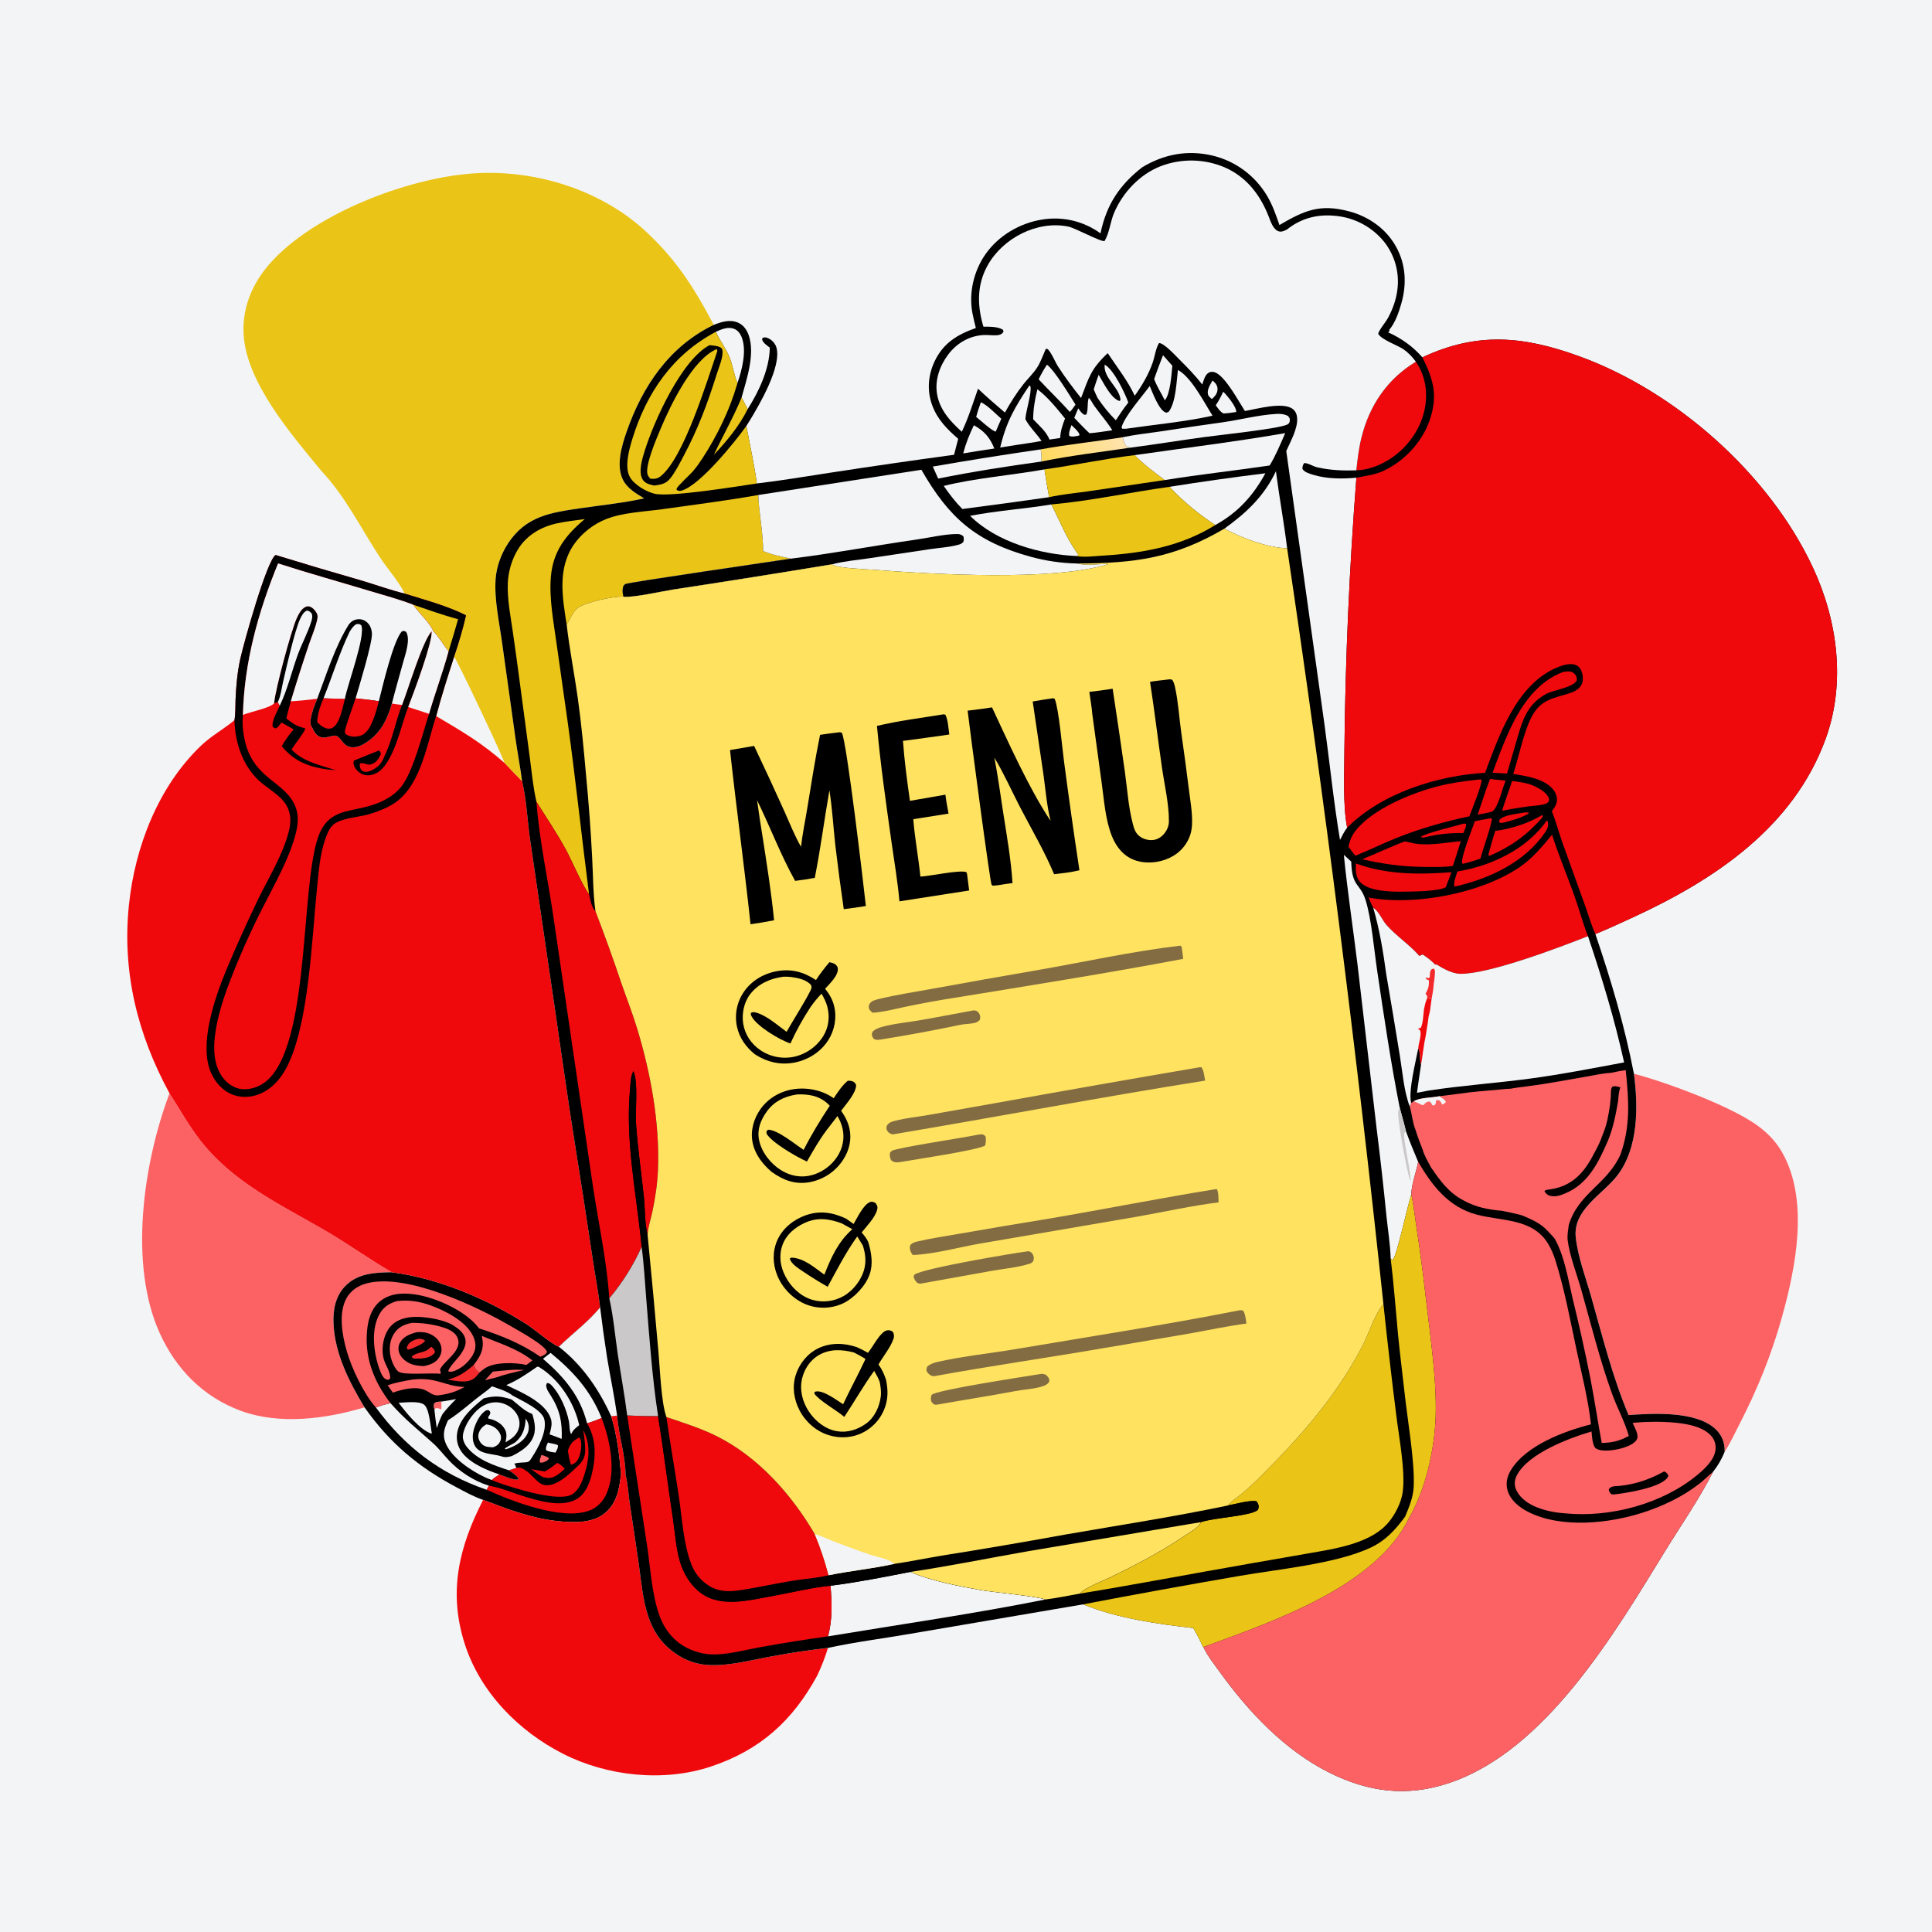 <?xml version="1.0" encoding="utf-8" ?>
<svg xmlns="http://www.w3.org/2000/svg" xmlns:xlink="http://www.w3.org/1999/xlink" width="1024" height="1024">
	<path fill="#F3F4F6" d="M0 0L1024 0L1024 1024L0 1024L0 0Z"/>
	<path fill="#FC6264" d="M89.853 579.494C95.115 587.678 99.755 596.083 105.7 603.83C123.022 626.405 147.884 638.087 171.856 651.915C184.085 658.968 195.463 667.284 207.666 674.326C198.677 674.43 189.446 674.849 182.794 681.858C177.694 687.231 176.45 694.51 176.777 701.643C177.508 717.569 185.125 732.522 193.218 745.924C172.677 752.078 148.202 755.332 127.579 747.737C107.778 740.445 93.363 725.724 84.706 706.699C68.062 670.12 75.994 616.201 89.853 579.494Z"/>
	<path d="M193.218 745.924C185.125 732.522 177.508 717.569 176.777 701.643C176.45 694.51 177.694 687.231 182.794 681.858C189.446 674.849 198.677 674.43 207.666 674.326C232.542 677.579 257.722 688.279 278.832 701.669C283.309 704.509 292.25 712.362 296.246 713.808C308.713 723.54 317.488 736.384 323.969 750.624C327.044 761 328.237 770.442 329.136 781.143C328.272 788.966 327.143 796.506 320.715 801.921C313.934 807.633 303.403 807.06 295.119 806.17C281.457 804.701 268.807 799.807 256.074 794.955C251.238 793.359 246.325 790.618 241.822 788.227C221.577 777.476 206.415 764.693 193.218 745.924Z"/>
	<path fill="#FC6264" d="M286.98 771.097C288.218 771.488 289.395 771.954 290.591 772.454L290.891 773.304L289.666 774.367C288.488 774.867 287.469 775.482 286.165 775.141C285.869 773.636 286.505 772.531 286.98 771.097Z"/>
	<path fill="#F3F4F6" d="M290.41 764.556C292.185 765.179 294.048 765.075 295.706 766.034C295.867 767.566 295.09 768.542 294.433 769.905C292.729 769.647 290.921 769.54 289.433 768.612C289.137 766.959 289.777 766.087 290.41 764.556Z"/>
	<path fill="#FC6264" d="M269.412 726.203C272.283 725.913 274.971 725.936 277.848 726.1C272.808 727.264 267.805 728.379 262.918 730.101L257.008 731.56C258.471 730.087 259.839 728.508 261.236 726.972C263.947 726.649 266.692 726.456 269.412 726.203Z"/>
	<path fill="#F4292B" d="M251.1 723.405C251.778 725.367 252.342 726.306 254.087 727.527C253.258 728.603 252.422 729.688 251.339 730.524C247.542 733.453 241.652 731.861 237.286 731.247C243.009 729.796 246.796 727.253 251.1 723.405Z"/>
	<path fill="#EF090C" d="M295.301 775.372C297.043 776.014 298.055 777.166 299.341 778.464C297.756 779.95 295.97 781.571 294.017 782.545C291.765 783.668 289.92 783.52 287.577 782.817C285.449 781.619 283.499 780.102 281.519 778.677L288.761 779.926C291.164 778.607 293.176 777.086 295.301 775.372Z"/>
	<path fill="#F3F4F6" d="M241.74 741.53C239.163 744.1 236.739 746.649 234.508 749.527C233.289 751.909 232.416 754.423 231.487 756.927C230.981 753.755 230.606 750.587 230.273 747.392C230.076 746.135 229.779 744.984 230.199 743.744C231.503 742.867 232.358 742.989 233.906 742.88C236.517 742.455 239.153 742.087 241.74 741.53Z"/>
	<path fill="#FC6264" d="M230.273 747.392C230.076 746.135 229.779 744.984 230.199 743.744C231.503 742.867 232.358 742.989 233.906 742.88C233.944 744.241 234.096 745.646 233.844 746.985C232.591 746.581 231.835 745.984 230.613 746.588L230.273 747.392Z"/>
	<path fill="#EF090C" d="M306.901 761.915C307.385 762.43 307.559 762.475 307.748 763.109C308.564 765.844 307.834 770.202 306.72 772.758C305.791 774.889 304.759 775.601 302.631 776.409C301.813 774.038 301.461 771.386 300.952 768.924C302.326 765.026 303.333 763.998 306.901 761.915Z"/>
	<path fill="#F3F4F6" d="M211.28 743.496C214.794 743.39 221.665 742.436 224.593 744.363C227.629 746.361 228.146 756.238 228.887 759.719L228.444 759.797C222.214 757.537 215.173 748.633 211.28 743.496Z"/>
	<path fill="#FC6264" d="M218.866 731.178C231.777 729.819 235.689 734.795 246.236 735.129C241.384 737.815 237.583 738.877 232.086 739.597C228.983 739.558 227.835 737.889 225.145 736.732C220.248 734.625 213.071 736.385 208.236 738.131C207.244 736.894 206.372 735.495 205.46 734.195C209.837 732.764 214.322 731.871 218.866 731.178Z"/>
	<path fill="#F3F4F6" d="M287.786 720.189C289.086 719.09 290.478 718.087 291.832 717.055C303.93 726.973 312.984 736.969 318.857 751.591C316.307 752.64 313.807 753.617 311.161 754.402C307.462 739.741 299.01 729.89 287.786 720.189Z"/>
	<path fill="#FC6264" d="M251.1 723.405C254.209 719.37 256.465 715.709 255.755 710.366Q255.592 709.196 255.369 708.036C264.754 712.073 273.966 714.618 282.164 721.04C281.113 721.847 280.078 722.714 278.976 723.449C273.209 722.094 262.143 721.763 256.962 725.242C255.949 725.923 255.013 726.733 254.087 727.527C252.342 726.306 251.778 725.367 251.1 723.405Z"/>
	<path fill="#EF090C" d="M309.117 757.974C312.935 765.136 312.377 772.845 310.095 780.404C308.829 784.599 306.995 789.998 302.902 792.206C295.586 796.151 272.081 788.68 264.164 785.85Q262.378 785.206 260.643 784.433C261.811 783.199 263.265 782.377 264.687 781.472C267.385 782.392 271.852 784.521 274.622 784.135L274.625 783.393C273.297 781.582 271.446 780.5 269.613 779.254C271.014 778.872 272.336 778.453 273.693 777.936C274.028 777.915 274.363 777.884 274.699 777.874C276.413 777.82 277.499 778.624 278.865 779.546C281.561 781.366 283.379 784.064 285.96 785.917C292.68 790.744 302.281 780.786 306.727 776.544C308.778 774.586 310.049 772.261 310.156 769.38C310.295 765.626 309.651 761.684 309.117 757.974Z"/>
	<path fill="#F3F4F6" d="M199.196 745.943C201.791 745.071 204.31 744.268 206.998 743.721C214.909 752.651 221.007 757.239 229.607 765.006C232.606 767.715 235.084 771.007 237.854 773.949C243.594 780.046 251.158 784.957 259.163 787.476L257.931 789.609C233.191 781.064 214.664 766.958 199.196 745.943Z"/>
	<path fill="#F3F4F6" d="M284.771 724.356C285.612 724.381 285.769 724.592 286.485 725.048C296.744 731.588 304.414 743.626 306.995 755.356C306.817 755.501 306.642 755.649 306.463 755.792C304.904 757.026 303.869 757.874 302.938 759.676C302.864 759.82 302.795 759.966 302.723 760.112C301.747 758.669 301.92 755.255 301.542 753.349C300.286 747.029 296.966 739.209 292.542 734.472C291.657 733.525 291.216 733.041 289.871 733.051L289.465 734.256C289.614 736.414 290.902 738.049 292.018 739.838C296.81 747.464 298.046 753.841 297.718 762.652C295.61 761.768 293.42 761.033 291.274 760.24C291.982 757.549 292.882 754.634 291.953 751.89C288.999 743.168 276.138 737.841 268.353 734.112C274.344 731.597 279.457 728.03 284.771 724.356Z"/>
	<path fill="#FC6264" d="M210.235 689.619C216.541 688.859 222.516 689.765 228.455 691.962C236.327 694.874 247.395 700.473 250.927 708.548C252.107 711.246 252.396 713.924 251.28 716.696C249.615 720.83 245.33 724.864 241.2 726.488C240.003 726.959 238.845 727.33 237.605 726.834C237.677 724.888 242.842 719.786 244.204 717.763C245.839 715.335 247.329 712.609 246.595 709.588C245.693 705.876 242.299 703.823 239.317 701.898C234.566 699.62 228.802 698.497 223.578 698.083C218.078 697.647 212.12 698.289 207.86 702.142C203.377 706.198 201.792 714.544 203.389 720.323C204.32 723.694 207.024 727.019 206.796 730.616L205.819 731.351C205.41 731.299 205.135 731.287 204.732 731.121C203.056 730.426 202.134 728.311 201.521 726.738C198.232 718.297 196.49 705.958 200.603 697.54C202.818 693.006 205.573 691.126 210.235 689.619Z"/>
	<path fill="#EF090C" d="M318.857 751.591C323.373 763.167 326.778 780.063 321.373 791.897C319.506 795.984 316.442 799.146 312.181 800.695C297.644 805.98 271.409 795.658 257.931 789.609L259.163 787.476C264.663 788.287 270.389 790.741 275.683 792.435C283.977 795.088 296.979 799.3 305.261 794.753C309.957 792.175 312.197 787.016 313.473 782.054C315.881 772.684 316.252 762.989 311.161 754.402C313.807 753.617 316.307 752.64 318.857 751.591Z"/>
	<path fill="#FC6264" d="M218.205 701.154C223.281 701.076 228.594 701.795 233.485 703.146C236.668 704.025 240.671 705.448 242.29 708.594C245.964 715.734 234.817 721.482 233.167 726.015C233.458 726.852 233.675 727.243 233.528 728.137C229.097 727.519 213.697 729.016 211.123 726.951C209.203 725.411 207.731 721.795 207.144 719.469C206.104 715.341 206.437 710.643 208.76 706.992C211.086 703.336 214.105 702.03 218.205 701.154Z"/>
	<path d="M220.919 706.076C223.449 705.866 226.05 706.123 228.354 707.245C230.793 708.431 232.87 710.452 233.678 713.089C234.341 715.253 234.014 717.464 232.822 719.377C230.961 722.364 228.082 723.285 224.831 724.053C222.292 723.979 219.673 723.768 217.338 722.696C214.854 721.555 212.471 719.61 211.563 716.946C210.94 715.117 211.11 713.17 212.072 711.492C213.905 708.298 217.566 706.965 220.919 706.076Z"/>
	<path fill="#F4292B" d="M221.763 709.547C223.093 709.655 224.354 709.655 225.304 710.617C224.26 712.442 220.085 713.884 218.152 714.833L216.399 715.325L215.649 714.894C215.66 714.323 215.624 714.187 215.849 713.582C216.768 711.115 219.502 710.179 221.763 709.547Z"/>
	<path fill="#F4292B" d="M228.465 713.802C228.576 713.867 228.698 713.917 228.8 713.997C229.902 714.86 230.387 715.414 230.55 716.769C230.201 717.226 229.984 717.551 229.521 717.939C226.822 720.201 222.745 720.116 219.443 720.076L218.449 719.628L218.363 718.872C221.861 716.091 225.079 717.603 228.465 713.802Z"/>
	<path fill="#FC6264" d="M199.196 745.943C192.84 738.87 186.531 725.513 183.848 716.337C181.407 707.989 179.19 695.822 183.747 687.893C186.026 683.927 189.773 681.446 194.136 680.26C215.33 674.502 253.481 692.661 271.925 703.572C275.739 705.829 289.024 713.011 289.948 716.601C289.094 718.14 288.007 718.345 286.453 719.109C276.042 712.021 265.71 707.865 253.798 704.047C253.715 703.9 253.651 703.741 253.548 703.607C246.835 694.917 231.648 688.027 221.041 686.25C214.569 685.166 207.496 685.165 201.995 689.265C197.443 692.659 195.473 698.024 194.758 703.472C192.776 718.586 197.854 731.913 206.998 743.721C204.31 744.268 201.791 745.071 199.196 745.943Z"/>
	<path fill="#F3F4F6" d="M256.089 738.531C257.691 737.322 259.293 736.153 260.742 734.759C264.117 736.036 268.805 737.307 271.561 739.619C276.033 742.125 287.224 747.076 288.481 752.217C290.063 758.691 285.243 767.404 281.814 772.657C280.977 773.939 280.603 774.817 278.98 775.015C276.767 775.284 274.878 775.105 272.668 775.731L273.693 777.936C272.336 778.453 271.014 778.872 269.613 779.254C271.446 780.5 273.297 781.582 274.625 783.393L274.622 784.135C271.852 784.521 267.385 782.392 264.687 781.472C263.265 782.377 261.811 783.199 260.643 784.433Q258.91 783.815 257.231 783.064C249.701 779.621 238.753 772.342 235.922 764.179C234.444 759.918 235.714 756.635 237.467 752.756C244.075 748.603 249.779 743.133 256.089 738.531Z"/>
	<path d="M256.363 741.159C262.339 739.678 265.406 739.889 271.177 741.756C274.991 744.664 277.541 747.666 282.123 749.466C283.453 753.928 284.42 758.231 282.163 762.63C279.911 767.022 275.512 769.594 271.269 771.753C269.115 772.281 267.86 772.58 265.751 771.891C261.162 770.39 254.28 771.003 251.672 766.259C250.129 763.451 250.402 759.961 251.326 757.004C252.316 753.837 254.516 749.316 257.534 747.625C258.167 747.27 258.451 747.408 259.128 747.466C259.528 747.991 259.966 748.237 259.854 748.937C259.712 749.819 259.241 750.359 258.74 751.066L258.855 751.867L259.609 752.04C262.761 752.788 265.762 754.438 267.473 757.327C268.865 759.676 268.44 761.938 267.928 764.48C271.304 762.48 274.214 760.545 275.138 756.431C275.731 753.787 275.061 751.134 273.543 748.922C271.603 746.092 268.39 744.06 265.022 743.445C261.199 742.746 257.46 743.892 254.387 746.197C250.408 749.183 246.179 755.349 245.389 760.427C244.985 763.024 246.235 765.522 247.877 767.446C253.399 773.918 261.829 776.688 269.613 779.254C271.446 780.5 273.297 781.582 274.625 783.393L274.622 784.135C271.852 784.521 267.385 782.392 264.687 781.472C258.148 779.305 250.017 775.92 245.46 770.549C242.948 767.589 241.721 763.871 242.231 759.998C243.277 752.052 250.494 745.873 256.363 741.159Z"/>
	<path fill="#F3F4F6" d="M278.635 751.863C279.002 752.457 279.389 753.049 279.661 753.695Q279.821 754.072 279.939 754.465Q280.057 754.857 280.133 755.26Q280.208 755.663 280.24 756.072Q280.271 756.48 280.259 756.89Q280.246 757.3 280.19 757.706Q280.133 758.112 280.033 758.509Q279.934 758.907 279.792 759.292Q279.65 759.676 279.467 760.043C277.362 764.321 272.462 766.767 268.139 768.151L267.556 767.918C267.831 767.083 272.194 765.247 273.231 764.349C277.245 760.874 278.325 756.961 278.635 751.863Z"/>
	<path fill="#F3F4F6" d="M257.807 754.936C258.544 755.087 259.292 755.223 260.003 755.479C262.205 756.274 264.055 757.838 265.064 759.961C265.65 761.194 265.732 762.469 265.19 763.737C264.375 765.647 263.211 766.402 261.335 767.097C260.364 767.061 259.361 767.005 258.402 766.852C256.725 766.586 255.333 765.647 254.435 764.203C253.591 762.845 253.239 761.37 253.696 759.797C254.345 757.564 255.812 756.022 257.807 754.936Z"/>
	<path fill="#FC6264" d="M866.003 569.09C883.464 573.714 917.043 586.159 931.203 596.357C936.628 600.264 941.14 604.786 944.472 610.612C958.977 635.964 951.857 671.676 944.413 698.327C938.859 718.21 931.442 736.396 922.013 754.733C919.487 759.647 917.11 764.875 914.095 769.493C914.09 768.846 914.078 768.208 914.039 767.563C913.778 763.269 911.909 759.704 908.638 756.903C898.103 747.88 876.358 749.076 863.179 750.011C854.616 729.767 849.35 708.311 843.338 687.229C840.471 677.174 836.355 666.315 835.194 655.958C833.533 641.147 849.375 633.155 857.153 623.093C868.433 608.5 868.342 586.535 866.003 569.09Z"/>
	<path fill="#EF090C" d="M327.081 750.286C327.867 760.711 331.498 771.312 331.561 781.682L331.749 782.443C332.838 787.018 333.046 791.936 333.74 796.601C335.372 807.575 337.111 818.519 338.632 829.511C341.177 847.914 341.896 866.04 359.145 877.123Q360.008 877.689 360.905 878.199Q361.802 878.71 362.728 879.164Q363.655 879.618 364.608 880.014Q365.561 880.409 366.537 880.745Q367.513 881.08 368.508 881.354Q369.503 881.629 370.513 881.84Q371.523 882.052 372.544 882.201Q373.566 882.349 374.594 882.434C385.763 883.29 397.835 879.913 408.806 877.934Q423.745 875.147 438.845 873.435Q436.523 880.99 433.125 888.126C420.134 911.988 402.923 927.601 376.844 936.288C351.75 944.646 321.946 941.468 298.495 929.577C274.843 917.584 254.455 896.824 246.295 871.225C237.503 843.638 243.277 819.872 256.074 794.955C268.807 799.807 281.457 804.701 295.119 806.17C303.403 807.06 313.934 807.633 320.715 801.921C327.143 796.506 328.272 788.966 329.136 781.143C328.237 770.442 327.044 761 323.969 750.624L327.081 750.286Z"/>
	<path fill="#EAC416" d="M170.152 249.376C154.518 230.347 130.863 203.071 129.158 177.745C128.198 163.471 133.517 150.598 142.817 139.939C165.925 113.456 215.9 94.329 250.745 91.923C282.368 89.74 316.048 99.749 340.158 120.71C357.843 136.596 367.307 151.502 378.322 172.187C354.768 183.518 340.493 204.739 332.083 228.958C329.481 236.453 326.387 246.837 330.23 254.386C332.536 258.916 337.192 261.62 341.407 264.144C330.617 266.547 319.268 267.683 308.312 269.283C292.071 271.656 278.721 273.374 269.1 288.305C265.599 293.738 263.166 300.372 262.697 306.838C261.904 317.763 264.65 329.843 266.132 340.709L273.381 392.502C274.43 399.708 275.809 406.924 276.731 414.138Q271.975 409.342 267.386 404.385C255.329 393.725 244.775 387.604 231.161 379.557C233.922 368.944 237.354 358.454 240.692 348.011C243.151 340.78 245.314 333.567 247.002 326.118C237.037 321.099 225.195 317.971 214.534 314.644C211.346 308.115 205.275 301.397 201.217 295.168C191.074 279.6 183.057 263.085 170.152 249.376Z"/>
	<path fill="#F3F4F6" d="M240.692 348.011C243.197 351.691 267.305 402.614 267.386 404.385C255.329 393.725 244.775 387.604 231.161 379.557C233.922 368.944 237.354 358.454 240.692 348.011Z"/>
	<path fill="#EF090C" d="M146.069 294.169Q168.768 301.17 191.605 307.706C199.23 309.969 206.818 312.76 214.534 314.644C225.195 317.971 237.037 321.099 247.002 326.118C245.314 333.567 243.151 340.78 240.692 348.011C237.354 358.454 233.922 368.944 231.161 379.557C244.775 387.604 255.329 393.725 267.386 404.385Q271.975 409.341 276.731 414.138C279.02 423.521 279.468 434.315 280.818 444L290.266 508.628C295.12 540.773 299.452 573.03 304.538 605.133Q309.557 636.523 314.249 667.964C315.491 676.267 317.116 684.645 318.088 692.966C311.575 700.881 303.498 706.7 296.246 713.808C292.25 712.362 283.309 704.509 278.832 701.669C257.722 688.279 232.542 677.579 207.666 674.326C195.463 667.284 184.085 658.968 171.856 651.915C147.884 638.087 123.022 626.405 105.7 603.83C99.755 596.083 95.115 587.678 89.853 579.494C72.859 548.199 64.612 515.15 68.352 479.482C71.579 448.71 83.937 416.813 106.594 395.169C111.958 390.044 118.222 386.683 123.867 382.036C124.003 381.924 124.137 381.809 124.272 381.695C124.888 378.238 124.699 374.273 124.852 370.751C125.169 363.482 125.792 356.258 127.379 349.144C129.322 340.436 141.399 297.143 146.069 294.169Z"/>
	<path d="M146.069 294.169Q168.768 301.17 191.605 307.706C199.23 309.969 206.818 312.76 214.534 314.644C225.195 317.971 237.037 321.099 247.002 326.118C245.314 333.567 243.151 340.78 240.692 348.011C237.354 358.454 233.922 368.944 231.161 379.557C225.787 395.802 222.741 419.119 205.996 427.477C202.454 429.245 198.559 430.754 194.736 431.786C189.718 433.14 180.816 433.637 176.777 436.983C174.598 438.789 173.293 442.149 172.374 444.784C169.47 453.11 168.881 462.43 167.98 471.161C165.256 497.577 163.754 543.321 151.83 565.907C148.886 571.484 144.723 576.426 138.957 579.234C134.248 581.526 128.785 582.092 123.796 580.362C118.242 578.435 114.159 573.857 111.84 568.567C105.214 553.453 113.949 528.648 119.9 514.22Q127.949 495.013 136.992 476.253C142.517 464.993 149.653 453.429 152.919 441.298C154.03 437.171 154.402 432.779 152.762 428.732C150.333 422.735 143.923 419.249 139.098 415.347C129.055 407.226 124.588 394.317 124.272 381.695C124.888 378.238 124.699 374.273 124.852 370.751C125.169 363.482 125.792 356.258 127.379 349.144C129.322 340.436 141.399 297.143 146.069 294.169Z"/>
	<path fill="#EAC416" d="M219.007 320.523C226.89 323.198 234.759 326.013 242.79 328.214Q240.395 336.715 237.759 345.144C234.78 341.754 232.781 337.664 229.557 334.437C227.793 329.97 221.836 324.91 219.007 320.523Z"/>
	<path fill="#EF090C" d="M147.386 298.621C163.481 303.814 179.791 308.349 195.984 313.229C203.653 315.54 211.54 317.622 219.007 320.523C221.836 324.91 227.793 329.97 229.557 334.437C232.781 337.664 234.78 341.754 237.759 345.144C234.748 356.311 230.616 367.22 227.407 378.354C224.023 388.711 219.103 408.683 212.818 416.793C210.291 420.054 206.92 422.449 203.268 424.298C188.414 431.818 174.49 426.12 168.446 444.185C158.78 473.077 164.847 561.297 137.767 575.286C134.129 577.166 129.329 578.058 125.391 576.644C120.745 574.977 117.54 571.277 115.63 566.846C108.89 551.211 120.1 523.824 126.433 508.688Q132.272 494.693 139.177 481.192C145.52 468.566 154.094 453.87 157.137 440.11C158.054 435.96 158.207 431.731 156.651 427.706C151.431 414.205 134.857 413.282 129.957 393.306C128.842 388.761 128.259 383.555 128.74 378.903C129.456 351.039 136.826 324.343 147.386 298.621Z"/>
	<path d="M228.817 334.615C229.109 341.095 219.275 367.151 216.372 374.736C212.569 383.961 208.584 406.103 198.649 410.18C196.528 411.051 194.175 411.254 192.037 410.323C190.182 409.514 188.41 407.808 187.691 405.9C187.24 404.703 187.305 404.322 187.577 403.126C188.313 402.76 200.884 397.76 200.907 397.757C201.51 398.436 201.723 398.796 201.895 399.691L201.621 400.239C200.425 402.579 199.357 404.19 196.802 405.093C194.619 405.864 192.825 403.88 190.761 404.689C190.541 405.676 190.749 406.994 191.326 407.859C191.96 408.81 192.715 409 193.825 409.09C196.135 409.277 200.007 406.773 201.441 405.045C202.555 403.701 203.221 402.143 203.887 400.547C208.029 391.986 209.618 382.445 213.086 373.632C216.291 365.552 224.064 339.375 228.817 334.615Z"/>
	<path d="M145.302 372.767C145.314 372.586 145.319 372.404 145.338 372.224C146.103 364.827 154.215 334.496 157.255 327.717C158.146 325.729 159.344 323.421 161.156 322.11C161.907 321.566 163.029 321.16 163.95 321.413C165.582 321.862 167.08 323.442 167.836 324.926C168.386 326.007 168.436 326.782 168.217 327.945C167.343 332.584 165.158 337.369 163.661 341.864Q158.65 356.712 154.127 371.716C153.332 374.722 152.416 377.745 151.775 380.786C154.147 382.626 156.229 384.327 159.127 385.266C160.03 385.558 160.927 385.858 161.837 386.13C161.365 388.16 156.105 394.564 154.547 397.269C160.454 403.706 169.987 405.64 178.054 408.239C167.093 407.442 157.546 405.025 150.11 396.41Q149.709 395.945 149.315 395.473C151.178 392.271 153.228 389.389 155.647 386.58L149.267 382.97C148.065 384.072 147.558 385.591 146.01 386.073C145.398 385.75 144.622 385.628 144.484 384.881C143.985 382.176 147.127 376.647 148.261 374.055L147.225 372.077L145.302 372.767Z"/>
	<path fill="#F3F4F6" d="M147.225 372.077C147.333 371.853 147.445 371.63 147.55 371.404C148.862 368.572 149.314 364.523 150.024 361.439C151.776 353.824 156.263 333.997 159.113 327.949C159.914 326.248 160.938 324.308 162.752 323.566C164.091 323.96 164.281 324.185 165.254 325.209C165.725 326.693 165.464 327.907 165.015 329.361C163.172 335.339 160.029 341.008 157.876 346.903C154.647 355.747 152.353 365.631 148.261 374.055L147.225 372.077Z"/>
	<path fill="#F3F4F6" d="M147.386 298.621C163.481 303.814 179.791 308.349 195.984 313.229C203.653 315.54 211.54 317.622 219.007 320.523C221.836 324.91 227.793 329.97 229.557 334.437C232.781 337.664 234.78 341.754 237.759 345.144C234.748 356.311 230.616 367.22 227.407 378.354Q221.906 376.494 216.372 374.736C219.275 367.151 229.109 341.095 228.817 334.615C224.064 339.375 216.291 365.552 213.086 373.632C211.29 373.47 209.486 373.159 207.698 372.917C205.141 381.916 201.286 389.38 192.924 394.28C190.671 395.6 187.807 396.529 185.192 395.846C181.966 395.003 181.114 391.726 178.66 390.198C175.913 388.487 169.925 394.712 166.007 386.746C165.897 386.523 165.801 386.294 165.699 386.068C165.388 385.601 165.15 385.283 164.926 384.747C163.457 381.22 166.867 373.776 168.14 370.338Q161.159 371.285 154.127 371.716Q158.65 356.712 163.661 341.864C165.158 337.369 167.343 332.584 168.217 327.945C168.436 326.782 168.386 326.007 167.836 324.926C167.08 323.442 165.582 321.862 163.95 321.413C163.029 321.16 161.907 321.566 161.156 322.11C159.344 323.421 158.146 325.729 157.255 327.717C154.215 334.496 146.103 364.827 145.338 372.224C145.319 372.404 145.314 372.586 145.302 372.767C142.993 375.334 132.608 377.295 128.74 378.903C129.456 351.039 136.826 324.343 147.386 298.621Z"/>
	<path d="M184.854 331.012C186.12 329.42 187.376 328.521 189.447 328.252C191.32 328.008 193.12 328.575 194.527 329.832C196.285 331.404 197.038 333.631 197.13 335.938C197.327 340.888 190.294 364.06 188.451 370.162C192.555 370.618 196.723 370.948 200.788 371.668C202.791 363.773 208.301 340.064 212.929 334.689C214.157 334.282 214.079 334.334 215.258 334.894C217.707 339.149 214.8 346.841 213.57 351.374C211.618 358.57 209.515 365.675 207.698 372.917C205.141 381.916 201.286 389.38 192.924 394.28C190.671 395.6 187.807 396.529 185.192 395.846C181.966 395.003 181.114 391.726 178.66 390.198C175.913 388.487 169.925 394.712 166.007 386.746C165.897 386.523 165.801 386.294 165.699 386.068C165.388 385.601 165.15 385.283 164.926 384.747C163.457 381.22 166.867 373.776 168.14 370.338C173.07 357.306 177.489 342.888 184.854 331.012Z"/>
	<path fill="#EF090C" d="M168.12 382.705C168.318 378.11 169.752 374.19 171.511 369.999C175.264 370.315 179.033 370.324 182.797 370.38C181.663 374.572 180.264 383.411 176.274 385.72C175.086 386.407 173.806 386.352 172.559 385.903C170.867 385.293 169.282 384.057 168.12 382.705Z"/>
	<path fill="#EF090C" d="M188.451 370.162C192.555 370.618 196.723 370.948 200.788 371.668C199.687 376.225 198.319 380.866 196.145 385.047C195.112 387.034 193.264 389.296 191.03 389.948C188.419 390.711 185.766 390.672 183.42 389.267C183.21 388.866 182.854 388.512 182.789 388.063C182.534 386.295 187.631 372.995 188.451 370.162Z"/>
	<path fill="#F3F4F6" d="M185.3 334.833C186.348 333.261 187.156 331.804 188.82 330.837C190.293 330.68 190.308 330.562 191.494 331.415C193.839 337.208 184.202 362.678 182.797 370.38C179.033 370.324 175.264 370.315 171.511 369.999C176.208 358.275 179.836 346.265 185.3 334.833Z"/>
	<path d="M605.439 88.631C617.09 81.62 629.729 79.307 643.054 82.556Q644.159 82.831 645.249 83.161Q646.339 83.49 647.411 83.873Q648.483 84.256 649.535 84.691Q650.587 85.126 651.616 85.613Q652.646 86.1 653.65 86.637Q654.654 87.174 655.63 87.76Q656.606 88.345 657.552 88.979Q658.498 89.612 659.412 90.291Q660.325 90.971 661.204 91.694Q662.083 92.418 662.926 93.184Q663.768 93.95 664.571 94.757Q665.375 95.564 666.137 96.41Q666.9 97.255 667.619 98.137Q668.339 99.019 669.014 99.936Q669.69 100.853 670.319 101.801Q670.948 102.75 671.53 103.729C674.457 108.596 676.288 113.931 678.13 119.275C691.301 111.571 699.524 107.879 715.122 112.036C725.435 114.784 734.507 121.154 739.811 130.528C745.108 139.889 745.679 150.347 742.81 160.587C741.464 165.391 739.512 171.113 736.234 174.942L736.588 175.11L735.793 176.161C742.833 179.364 748.779 183.573 753.89 189.402C782.812 175.832 807.281 178.083 836.684 188.703C888.083 207.27 937.761 251.172 960.923 300.903C974.03 329.045 978.385 362.146 967.571 391.757C950.529 438.422 908.839 466.249 865.717 486.122C859.056 489.192 852.369 492.282 845.591 495.079C853.826 519.315 861.154 543.945 866.003 569.09C868.342 586.535 868.433 608.5 857.153 623.093C849.375 633.155 833.533 641.147 835.194 655.958C836.355 666.315 840.471 677.174 843.338 687.229C849.35 708.311 854.616 729.767 863.179 750.011C876.358 749.076 898.103 747.88 908.638 756.903C911.909 759.704 913.778 763.269 914.039 767.563C914.078 768.208 914.09 768.846 914.095 769.493C912.469 773.48 910.555 776.778 907.9 780.172C900.761 794.355 891.052 808.252 882.7 821.845C855.74 865.722 819.292 927.906 768.008 945.046C745.586 952.54 725.18 949.889 704.233 939.36C680.933 927.648 661.635 907.2 646.524 886.217C643.568 882.113 639.918 877.548 637.816 872.956L637.618 872.881C636.035 869.455 634.366 866.164 632.469 862.9C613.159 860.728 592.138 857.725 574.051 850.343L482.012 866.027C467.662 868.514 453.069 870.307 438.845 873.435Q423.745 875.147 408.806 877.934C397.835 879.913 385.763 883.29 374.594 882.434Q373.566 882.349 372.544 882.201Q371.523 882.052 370.513 881.84Q369.503 881.629 368.508 881.354Q367.513 881.08 366.537 880.745Q365.561 880.409 364.608 880.014Q363.655 879.618 362.728 879.164Q361.802 878.71 360.905 878.199Q360.008 877.689 359.145 877.123C341.896 866.04 341.177 847.914 338.632 829.511C337.111 818.519 335.372 807.575 333.74 796.601C333.046 791.936 332.838 787.018 331.749 782.443L331.561 781.682C331.498 771.312 327.867 760.711 327.081 750.286L323.969 750.624C317.488 736.384 308.713 723.54 296.246 713.808C303.498 706.7 311.575 700.881 318.088 692.966C317.116 684.645 315.491 676.267 314.249 667.964Q309.557 636.523 304.538 605.133C299.452 573.03 295.12 540.773 290.266 508.628L280.818 444C279.468 434.315 279.02 423.521 276.731 414.138C275.809 406.924 274.43 399.708 273.381 392.502L266.132 340.709C264.65 329.843 261.904 317.763 262.697 306.838C263.166 300.372 265.599 293.738 269.1 288.305C278.721 273.374 292.071 271.656 308.312 269.283C319.268 267.683 330.617 266.547 341.407 264.144C337.192 261.62 332.536 258.916 330.23 254.386C326.387 246.837 329.481 236.453 332.083 228.958C340.493 204.739 354.768 183.518 378.322 172.187C382.389 170.595 386.778 169.183 391.067 170.969C393.979 172.181 395.839 174.793 396.84 177.702C400.299 187.761 395.768 200.876 393.058 210.692L396.272 216.855C402.255 207.435 407.834 195.605 408.006 184.235C406.405 183.029 404.845 182.048 403.971 180.174L404.07 179.163C405.262 178.661 405.896 178.722 407.106 179.242C409.119 180.107 410.914 182.078 411.52 184.186C414.407 194.239 402.418 214.656 397.22 223.161Q396.417 224.478 395.583 225.775C397.488 235.969 399.717 245.955 401.142 256.247C414.071 254.742 426.889 252.546 439.754 250.589Q472.669 245.529 505.667 241.039L507.867 232.578C501.909 227.417 496.835 222.312 494.067 214.756C491.253 207.073 491.892 198.844 495.365 191.517C499.967 181.808 507.416 177.315 517.225 173.85C516.559 171.164 515.86 168.456 515.362 165.734C513.418 155.102 516.146 143.57 522.324 134.735C529.211 124.887 540.452 118.295 552.255 116.382C563.33 114.587 574.2 117.158 583.28 123.679C586.438 108.556 593.276 98.107 605.439 88.631Z"/>
	<path fill="#F3F4F6" d="M567.91 225.303C569.203 226.633 571.933 228.846 572.217 230.64L571.408 230.977C569.743 231.245 568.345 231.708 566.772 231.043C566.228 229.436 567.418 226.891 567.91 225.303Z"/>
	<path fill="#F3F4F6" d="M642.624 201.71C642.765 201.81 642.916 201.897 643.048 202.01C644.331 203.112 645.349 204.491 645.318 206.269C645.28 208.522 644.033 209.906 642.489 211.37L642.009 211.274C641.37 210.632 640.54 210.039 640.281 209.147C639.551 206.636 641.479 203.854 642.624 201.71Z"/>
	<path fill="#EF090C" d="M808.176 430.615C808.926 430.522 809.549 430.604 810.297 430.683L810.03 431.291C806.107 433.576 801.48 434.826 797.11 435.963C795.933 436.178 795.806 436.37 794.659 435.875L794.671 434.649C796.751 431.836 804.764 431.299 808.176 430.615Z"/>
	<path fill="#EF090C" d="M775.842 436.533L776.991 436.636C777.308 438.095 776.12 440.161 775.545 441.539C767.96 441.455 761.945 442.081 754.621 443.927C753.917 443.941 753.598 443.846 752.945 443.627C755.963 441.419 771.236 437.885 775.842 436.533Z"/>
	<path fill="#F3F4F6" d="M648.316 207.641C648.947 208.129 649.482 208.785 650.005 209.384C651.602 211.217 655.379 215.975 655.233 218.37L651.115 218.945C650.248 219.039 649.386 219.096 648.516 219.152C646.646 218.28 645.577 216.415 644.371 214.802C645.964 212.49 647.138 210.178 648.316 207.641Z"/>
	<path fill="#EAC416" d="M393.058 210.692L396.272 216.855C391.924 225.69 385.118 233.944 378.378 241.036C383.203 230.795 388.723 221.219 393.058 210.692Z"/>
	<path fill="#F3F4F6" d="M519.9 213.183C523.607 214.92 527.542 219.207 530.701 221.948L527.771 228.728C525.991 228.682 519.379 222.471 517.396 221.009C518.063 218.328 518.965 215.779 519.9 213.183Z"/>
	<path fill="#F3F4F6" d="M616.416 188.291L621.368 193.832C620.913 198.185 620.338 208.828 617.376 212.158C615.485 208.37 613.191 204.889 611.719 200.888Q613.958 194.549 616.416 188.291Z"/>
	<path fill="#F3F4F6" d="M516.178 225.391C521.616 228.389 524.772 231.989 527.004 237.725L519.643 238.832L510.504 240.314C511.891 235.054 513.795 230.282 516.178 225.391Z"/>
	<path fill="#EF090C" d="M789.766 412.848C792.517 413.282 795.284 413.474 798.058 413.694C796.307 417.509 794.1 428.233 790.875 430.142C788.384 430.903 785.777 431.29 783.22 431.767C785.373 425.458 787.324 419.053 789.766 412.848Z"/>
	<path fill="#F3F4F6" d="M577.104 210.843C578.332 212.082 579.02 213.742 580.029 215.161C583.129 219.514 586.725 223.492 589.547 228.045C585.521 228.691 581.526 229.265 577.465 229.641C574.639 227.055 572.03 224.223 569.379 221.458L571.494 216.415C572.119 217.313 572.733 218.271 573.561 218.996C574.476 219.797 574.43 219.881 575.692 219.785C576.903 217.449 576.142 213.99 576.954 211.309C577.001 211.153 577.054 210.999 577.104 210.843Z"/>
	<path fill="#F3F4F6" d="M554.919 193.311C558.838 196.098 567.059 209.745 570.037 214.446C569.097 215.844 568.229 217.135 567.011 218.306C561.695 212.395 555.924 206.896 550.508 201.071C551.793 198.308 553.222 195.841 554.919 193.311Z"/>
	<path fill="#EF090C" d="M790.145 433.65L790.681 433.7C791.062 436.176 785.629 451.058 784.654 455.076C781.585 456.162 778.589 457.123 775.406 457.819L774.986 457.612C774.08 454.811 780.435 438.837 781.732 435.224L790.145 433.65Z"/>
	<path fill="#EF090C" d="M817.36 431.999L817.727 432.368L817.545 433.24C809.241 442.664 800.831 448.735 789.267 453.698L788.863 452.981C790.006 448.746 791.17 444.54 792.536 440.37C800.531 439.448 810.496 436.206 817.36 431.999Z"/>
	<path fill="#F3F4F6" d="M379.408 175.869C382.432 174.523 385.787 173 389.114 174.298C390.999 175.033 392.27 176.676 393.021 178.502C395.961 185.648 393.325 195.982 390.861 203.021C389.032 198.756 388.439 193.86 386.726 189.492C384.922 184.892 381.729 180.865 379.637 176.373L379.408 175.869Z"/>
	<path fill="#F3F4F6" d="M585.509 193.301C590.126 195.588 596.241 208.28 598.035 213.342C595.614 216.341 593.532 219.535 591.418 222.754C587.786 219.164 584.667 215.263 581.821 211.029C581.016 209.546 580.385 207.915 579.693 206.374C580.474 203.768 581.408 201.211 582.31 198.645C584.813 202.734 588.635 210.941 593.274 212.542L593.898 212.074C593.531 205.54 585.022 200.655 585.47 193.732C585.48 193.588 585.496 193.445 585.509 193.301Z"/>
	<path fill="#EF090C" d="M801.429 413.916C805.87 414.562 810.035 414.97 814.092 417.049C816.524 418.295 820.288 420.553 820.997 423.416C821.219 424.311 820.842 424.59 820.444 425.351C818.76 426.411 817.058 426.58 815.119 426.888C808.686 427.402 802.464 428.513 796.132 429.71C797.691 424.394 799.81 419.229 801.429 413.916Z"/>
	<path fill="#F3F4F6" d="M549.842 206.317C555.348 210.451 560.167 216.492 564.493 221.819C563.177 225.228 562.065 228.44 561.929 232.127L556.258 232.982C554.475 228.542 550.767 225.662 547.589 222.21C547.655 216.708 548.507 211.646 549.842 206.317Z"/>
	<defs>
		<linearGradient id="gradient_0" gradientUnits="userSpaceOnUse" x1="554.124" y1="246.207" x2="592.67" y2="229.322">
			<stop offset="0" stop-color="#FFD95E"/>
			<stop offset="1" stop-color="#FFE3AB"/>
		</linearGradient>
	</defs>
	<path fill="url(#gradient_0)" d="M551.567 238.181C565.939 235.535 580.571 234.091 595.01 231.745C595.562 233.553 595.943 235.547 597.335 236.899C598.017 237.018 598.709 237.168 599.397 237.241C583.657 239.576 567.557 241.418 551.987 244.62C552.009 242.426 552.115 240.325 551.567 238.181Z"/>
	<path fill="#F3F4F6" d="M545.589 204.301L546.176 204.804C546.837 208.597 543.787 217.442 543.464 222.153C545.656 226.364 549.359 229.741 552.032 233.698C547.853 234.525 543.59 235.073 539.379 235.731L530.126 237.19C533.326 223.592 537.925 215.719 545.589 204.301Z"/>
	<path fill="#EF090C" d="M819.874 434.852L820.461 435.56C820.707 437.75 820.309 439.096 819.077 440.941C808.382 456.956 789.325 465.774 771.16 469.877L770.764 469.6C770.426 467.339 771.812 464.117 772.437 461.903L773.399 461.741C791.076 458.65 809.377 449.822 819.874 434.852Z"/>
	<path fill="#F3F4F6" d="M494.394 247.29Q522.917 242.34 551.567 238.181C552.115 240.325 552.009 242.426 551.987 244.62C533.738 247.155 515.309 250.006 497.25 253.667L494.394 247.29Z"/>
	<path fill="#EF090C" d="M828.695 356.076Q829.652 355.955 830.614 355.882C832.314 355.762 833.429 356.02 834.665 357.275C835.662 358.286 835.729 359.24 835.758 360.572C833.76 364.509 823.639 365.561 819.488 367.795C808.891 373.497 806.635 382.874 803.555 393.471L798.743 409.999Q794.921 409.825 791.104 409.57C793.882 401.915 796.756 394.205 800.19 386.818C806.22 373.847 814.76 361.171 828.695 356.076Z"/>
	<path fill="#EF090C" d="M718.645 457.642C735.014 463.673 752.167 463.573 769.311 462.294L766.288 470.25C762.599 472.449 749.107 472.545 744.088 472.606C737.848 472.682 725.705 472.555 721.085 467.677C718.385 464.826 718.518 461.281 718.645 457.642Z"/>
	<path fill="#EF090C" d="M744.6 445.952C746.873 446.359 749.09 447.059 751.392 447.303C758.891 448.098 766.787 446.512 774.266 445.825Q772.257 452.411 770.073 458.942C764.81 459.77 759.342 459.51 754.029 459.462C743.036 459.343 732.642 457.877 721.947 455.418C729.558 452.398 736.921 448.811 744.6 445.952Z"/>
	<path fill="#F3F4F6" d="M595.01 231.745C601.596 230.358 608.342 229.64 615.003 228.673Q631.581 226.106 648.197 223.801C657.42 222.474 666.734 220.009 676.033 219.416C678.477 219.26 680.4 219.357 682.614 220.436C683.438 221.477 683.837 221.844 683.576 223.275C683.394 224.268 682.974 224.69 682.103 225.091C677.298 227.305 645.873 230.632 638.461 231.64C625.426 233.413 612.443 235.531 599.397 237.241C598.709 237.168 598.017 237.018 597.335 236.899C595.943 235.547 595.562 233.553 595.01 231.745Z"/>
	<path fill="#F3F4F6" d="M676.271 249.765C678.027 263.423 680.539 276.978 682.219 290.645C671.023 290.076 658.77 285.341 648.94 280.191C660.635 271.806 670.066 262.906 676.271 249.765Z"/>
	<path fill="#F3F4F6" d="M624.319 196.106C631.465 199.875 638.301 213.472 642.669 220.326C628.22 223.551 611.491 225.096 596.675 227.261L594.778 227.237L594.459 226.471C596.037 220.582 605.439 210.031 609.376 204.595C610.84 207.93 614.208 217.35 617.812 218.624C618.516 218.873 618.892 218.465 619.513 218.164C623.291 212.922 623.539 202.491 624.319 196.106Z"/>
	<path fill="#F3F4F6" d="M296.246 713.808C303.498 706.7 311.575 700.881 318.088 692.966Q319.69 706.261 321.759 719.491C323.471 729.765 325.615 739.973 327.081 750.286L323.969 750.624C317.488 736.384 308.713 723.54 296.246 713.808Z"/>
	<path fill="#F3F4F6" d="M619.853 258.031Q645.206 253.991 670.686 250.85C664.145 262.791 656.112 271.676 644.111 278.291C635.517 272.676 626.819 265.558 619.853 258.031Z"/>
	<path fill="#F3F4F6" d="M500.196 257.55C516.507 253.436 536.604 251.852 553.601 248.778Q554.663 256.184 556.057 263.535Q533.089 266.81 510.079 269.785C506.355 266.047 503.181 261.888 500.196 257.55Z"/>
	<path fill="#EAC416" d="M553.601 248.778C569.608 246.572 585.382 243.141 601.466 241.223C606.117 246.122 611.997 250.392 617.39 254.436L577.005 260.362C570.119 261.373 562.824 261.993 556.057 263.535Q554.663 256.184 553.601 248.778Z"/>
	<path fill="#F3F4F6" d="M514.183 273.398C528.394 270.665 542.958 269.74 557.24 267.367C561.637 275.852 565.163 285.121 570.778 292.87C571.38 293.702 571.171 293.323 571.502 294.294L570.662 294.717C551.485 293.894 528.075 287.352 514.183 273.398Z"/>
	<path fill="#F3F4F6" d="M601.466 241.223C628.009 237.401 654.771 234.159 681.184 229.571C678.645 235.377 676.237 241.285 672.945 246.717C654.457 249.457 635.836 251.455 617.39 254.436C611.997 250.392 606.117 246.122 601.466 241.223Z"/>
	<path fill="#EF090C" d="M750.453 191.722C755.553 199.216 756.869 207.943 755.143 216.757C753.058 227.405 746.019 237.161 737.007 243.086C731.837 246.485 725.14 249.19 718.891 249.27C719.501 243.469 720.189 237.671 721.589 232C725.82 214.862 735.301 200.849 750.453 191.722Z"/>
	<path fill="#EF090C" d="M783.266 413.217C783.928 413.113 784.568 413.168 785.236 413.188C785.549 416.064 780.152 428.997 778.796 432.664C765.761 435.396 752.574 439.161 740.204 444.119C732.86 447.062 725.76 450.585 718.41 453.541C717.015 452.039 715.885 450.385 714.711 448.711C715.471 445.379 716.386 442.996 718.525 440.251C727.568 428.648 748.607 420.132 762.473 416.645C769.327 414.921 776.254 413.98 783.266 413.217Z"/>
	<path fill="#F3F4F6" d="M482.533 833.131C493.206 837.864 508.293 840.7 519.978 842.794C525.428 843.771 551.538 846.274 553.963 847.784C515.827 855.394 477.205 860.945 438.846 867.307C441.279 858.52 440.954 849.476 440.188 840.479C454.288 838.698 468.581 835.873 482.533 833.131Z"/>
	<path fill="#EAC416" d="M557.24 267.367C577.992 265.517 599.139 260.892 619.853 258.031C626.819 265.558 635.517 272.676 644.111 278.291C625.839 289.702 605.395 293.25 584.228 294.511C580.185 294.751 574.57 295.507 570.662 294.717L571.502 294.294C571.171 293.323 571.38 293.702 570.778 292.87C565.163 285.121 561.637 275.852 557.24 267.367Z"/>
	<path fill="#F3F4F6" d="M712.262 453.075L716.177 456.664C716.57 470.64 720.87 467.673 723.857 477.292C726.943 487.231 728.333 503.752 729.945 514.582C733.538 538.731 737.134 563.143 741.87 587.083C742.978 591.221 744.2 595.359 745.17 599.53C747.174 605.034 749.351 610.421 751.657 615.804C750.695 621.136 748.016 627.801 748.043 633.096C746.064 638.527 740.275 666.174 738.164 667.737C737.243 667.232 737.572 667.535 737.079 666.95C736.862 659.644 735.641 652.112 734.88 644.831Q732.554 621.339 729.609 597.916L719.486 511.065C717.132 491.751 714.172 472.425 712.262 453.075Z"/>
	<path fill="#CAC8C8" d="M741.87 587.083C742.978 591.221 744.2 595.359 745.17 599.53C744.905 599.85 744.495 600.093 744.374 600.491C743.404 603.695 747.861 620.484 747.667 626.126C747.429 625.613 747.252 625.269 747.081 624.7C745.436 619.224 740.858 594.977 741.042 589.569C741.074 588.625 741.447 587.906 741.87 587.083Z"/>
	<path fill="#FC6264" d="M871.276 753.707C874.619 753.608 877.961 753.526 881.306 753.641C889.023 753.908 901.569 754.808 907.039 761.108C908.787 763.121 909.546 765.676 909.272 768.322C908.71 773.748 903.521 778.535 899.525 781.832C880.952 797.158 853.4 804.442 829.622 802.113C824.031 801.717 818.123 800.601 813.013 798.229C808.97 796.352 804.669 793.092 803.245 788.676C802.503 786.376 802.903 783.957 804.007 781.846C810.061 770.282 831.832 762.149 843.531 758.722C843.819 760.977 843.96 766.513 845.99 767.764C849.35 769.835 856.851 768.51 860.526 767.326C862.826 766.585 866.968 764.965 867.782 762.383C868.507 760.087 866.263 756.295 865.319 754.208C867.266 753.924 869.31 753.87 871.276 753.707Z"/>
	<path d="M881.996 779.904C882.154 779.956 882.329 779.971 882.47 780.06C883.374 780.634 883.901 781.131 884.239 782.124C884.136 782.524 884.118 782.709 883.854 783.087C879.939 788.675 861.411 791.429 854.978 792.144L853.964 791.866C853.087 790.998 853.009 790.733 852.66 789.536C853.634 787.358 856.483 787.774 858.632 787.537C867.141 786.602 874.521 784.043 881.996 779.904Z"/>
	<path fill="#EAC416" d="M401.142 256.247C391.402 257.698 354.921 263.67 346.875 261.687C342.339 260.569 335.956 256.807 333.754 252.67C330.92 247.344 333.451 238.195 335.12 232.763C342.679 208.151 356.501 188.012 379.408 175.869L379.637 176.373C381.729 180.865 384.922 184.892 386.726 189.492C388.439 193.86 389.032 198.756 390.861 203.021L390.685 203.655C386.793 217.22 380.058 231.068 372.338 242.88C370.753 245.304 369.106 247.67 367.202 249.858C365.747 251.53 359.459 257.293 358.742 258.804C358.622 259.057 358.628 259.351 358.571 259.625C359.738 260.273 360.222 260.372 361.528 259.959C371.283 256.877 389.548 234.228 395.583 225.775C397.488 235.969 399.717 245.955 401.142 256.247Z"/>
	<path d="M376.106 182.928C377.684 183.134 380.092 183.242 381.506 183.979C382.225 184.354 382.715 184.661 382.864 185.476C383.519 189.045 380.974 194.779 379.881 198.285C375.115 213.578 369.867 227.574 362.29 241.738C360.179 245.685 358.093 249.936 355.332 253.466C352.988 256.461 350.357 256.854 346.793 257.355C344.361 256.805 341.795 256.32 340.485 253.927C338.315 249.963 340.359 243.281 341.622 239.214C346.661 222.986 361.387 190.601 376.106 182.928Z"/>
	<path fill="#EAC416" d="M379.921 184.998C380.08 185.265 380.129 185.83 380.192 186.141C374.741 201.87 362.565 242.447 350.237 252.353C348.423 253.81 346.928 253.904 344.676 253.728C344.109 253.05 343.493 252.365 343.223 251.498C341.752 246.764 348.002 232.368 350.091 227.365C355.359 214.752 367.163 190.262 379.921 184.998Z"/>
	<path fill="#EAC416" d="M284.331 424.968C282.536 417.224 281.82 409.137 280.775 401.262L275.694 363.162Q273.854 349.058 271.821 334.98C270.606 326.558 268.832 317.784 269.131 309.26C269.35 303.034 271.293 296.412 274.567 291.104C279.271 283.481 286.932 279.146 295.521 277.315C300.263 276.305 305.132 275.755 309.938 275.117C299.873 283.603 293.167 292.064 291.982 305.621C290.981 317.065 293.405 329.67 294.98 341.006L300.993 383.457C305.136 413.579 308.332 443.809 312.21 473.956C308.918 469.868 302.993 455.997 300.005 450.486C295.264 441.744 289.613 433.394 284.331 424.968Z"/>
	<path fill="#EAC416" d="M300.337 331.009C298.092 316.632 295.353 301.349 304.223 288.53C308.29 282.651 314.622 277.724 321.27 275.119C330.275 271.591 341.434 271.229 351.009 269.89C367.963 267.518 385.063 265.345 401.919 262.365C402.259 272.334 404.474 282.043 404.482 292.076C409.514 294.167 413.924 294.892 419.128 296.109C411.77 297.264 332.699 308.69 331.368 309.58C330.961 309.852 330.707 310.302 330.377 310.663C329.782 312.606 329.978 314.278 330.418 316.243C325.582 315.815 309.787 319.289 306.056 322.333C303.42 324.483 302.206 328.235 300.337 331.009Z"/>
	<path fill="#EF090C" d="M332.413 750.181C337.87 750.52 343.338 750.521 348.803 750.578C351.704 768.742 353.984 787.089 356.734 805.294C357.973 813.498 358.328 822.361 361.251 830.179C363.309 835.684 366.808 840.917 371.59 844.408C382.262 852.199 397.162 848.101 409.08 845.992C418.323 844.356 431.335 841.171 440.188 840.479C440.954 849.476 441.279 858.52 438.846 867.307Q420.908 869.792 403.086 873.002C394.871 874.48 385.351 877.179 377.034 876.869C371.317 876.656 365.047 874.509 360.397 871.168C355.395 867.575 351.727 862.35 349.632 856.601C345.443 845.111 344.796 831.352 342.961 819.24L332.413 750.181Z"/>
	<path fill="#EF090C" d="M822.628 442.42C826.115 453.367 830.597 464.006 834.476 474.821C837.001 481.863 838.908 489.263 841.667 496.185C826.496 502.167 788.885 516.473 773.776 516.134C771.406 516.081 768.823 515.092 766.671 514.124C765.189 513.457 763.827 512.698 762.473 511.808C761.721 511.314 761.5 511.195 760.623 511.206C758.734 509.195 756.361 507.426 754.074 505.896Q753.191 506.305 752.29 506.673C747.138 500.738 740.337 496.336 735.01 490.411C732.525 487.648 730.979 483.121 727.827 481.118C726.873 479.339 726.085 477.584 725.376 475.694C749.453 480.28 784.824 473.546 805.219 459.748C812.241 454.997 817.261 448.888 822.628 442.42Z"/>
	<path fill="#EAC416" d="M748.043 633.096C749.229 638.531 749.802 644.106 750.638 649.604Q753.615 669.037 755.791 688.576C758.129 708.706 762.045 734.668 760.748 754.461C759.683 770.705 755.285 789.792 747.085 804.075C729.565 841.095 673.856 859.654 637.816 872.956L637.618 872.881C636.035 869.455 634.366 866.164 632.469 862.9C613.159 860.728 592.138 857.725 574.051 850.343Q615.229 842.462 656.544 835.337C677.476 831.674 708.114 828.91 726.543 820.239C734.441 816.522 739.651 810.741 744.747 803.825C746.891 798.694 749.016 793.604 749.289 787.974C749.92 774.979 746.057 752.781 744.554 739.113C743.378 728.418 741.982 717.723 740.957 707.015C739.677 693.637 738.747 680.295 737.079 666.95C737.572 667.535 737.243 667.232 738.164 667.737C740.275 666.174 746.064 638.527 748.043 633.096Z"/>
	<path fill="#F3F4F6" d="M401.919 262.365L488.354 248.981C502.971 274.513 517.325 287.128 546.158 295.059Q552.257 296.739 558.517 297.647Q564.777 298.554 571.102 298.675C575.936 299.993 582.348 298.767 587.458 298.974C558.671 308.171 494.189 304.39 462.739 301.966C458.17 301.614 445.173 301.219 441.418 299.423C441.244 299.339 441.089 299.222 440.924 299.122Q398.83 306.074 356.652 312.494C351.273 313.324 334.877 317.007 330.418 316.243C329.978 314.278 329.782 312.606 330.377 310.663C330.707 310.302 330.961 309.852 331.368 309.58C332.699 308.69 411.77 297.264 419.128 296.109C413.924 294.892 409.514 294.167 404.482 292.076C404.474 282.043 402.259 272.334 401.919 262.365Z"/>
	<path d="M419.128 296.109C441.357 293.384 463.358 289.187 485.518 286.017C492.223 285.057 500.585 283.055 507.258 283.044C508.765 283.041 509.428 283.319 510.595 284.224C510.935 285.443 510.909 286.028 510.585 287.249C509.511 288.292 509.142 288.417 507.696 288.803C503.049 290.044 497.806 290.352 493.009 291.052L460.666 295.892C454.199 296.844 447.216 297.436 440.924 299.122Q398.83 306.074 356.652 312.494C351.273 313.324 334.877 317.007 330.418 316.243C329.978 314.278 329.782 312.606 330.377 310.663C330.707 310.302 330.961 309.852 331.368 309.58C332.699 308.69 411.77 297.264 419.128 296.109Z"/>
	<path fill="#EF090C" d="M284.331 424.968C289.613 433.394 295.264 441.744 300.005 450.486C302.993 455.997 308.918 469.868 312.21 473.956C312.941 476.866 313.383 480.788 315.601 482.964Q322.889 501.878 329.335 521.095C332.045 528.923 335.079 536.636 337.512 544.557C344.821 568.354 349.717 594.899 348.744 619.835C348.445 627.511 347.319 634.984 345.715 642.483C344.913 646.233 343.452 650.562 343.22 654.342C343.181 654.19 343.138 654.039 343.101 653.887C341.653 647.926 341.92 640.827 341.286 634.652C339.961 621.738 337.983 608.723 337.123 595.782C336.632 588.4 338.369 573.865 335.74 567.74C334.296 570.053 334.253 574.08 333.989 576.797C331.245 604.99 337.467 632.936 340.083 660.884Q338.425 664.569 336.516 668.132Q334.607 671.694 332.457 675.116Q330.307 678.537 327.925 681.802Q325.544 685.067 322.942 688.16C321.611 668.331 317.212 648.277 314.24 628.605L293.491 487.117C290.553 466.547 285.827 445.662 284.331 424.968Z"/>
	<path fill="#EAC416" d="M733.254 691.336Q736.359 720.724 740.051 750.045C741.429 761.436 745.021 779.857 743.443 790.961C742.678 796.349 739.583 802.503 736.123 806.684C731.399 812.392 724.769 815.637 717.866 817.951C709.531 820.743 700.619 822.066 691.98 823.584L661.431 828.921C631.747 834.09 602.088 839.775 572.364 844.646C574.598 841.679 584.661 837.837 588.29 836.083C602.22 829.353 615.179 822.589 628.019 813.897C630.68 812.096 635.264 809.762 636.505 806.762C643.217 804.42 661.897 803.616 666.354 800.552C666.922 800.161 667.038 799.362 667.096 798.715C667.204 797.499 666.645 796.627 665.941 795.731C662.775 794.922 654.426 797.271 650.867 797.92C652.682 795.498 656.138 793.471 658.494 791.452Q663.705 787.016 668.528 782.161C689.492 761.28 708.768 739.327 722.419 712.827C725.292 707.251 729.288 695.01 733.254 691.336Z"/>
	<path fill="#FC6264" d="M853.739 568.64C856.366 568.118 859.002 567.507 861.667 567.223C863.292 583.01 864.333 596.746 858.853 611.986C851.764 627.754 836.51 632.448 831.483 649.282C831.125 651.842 830.713 654.356 830.828 656.95C831.985 665.935 835.755 675.21 838.211 683.949C843.345 702.224 847.945 720.725 854.386 738.602C857.089 746.105 861.112 753.418 863.31 761.059C858.446 763.75 854.539 764.667 848.949 764.799C846.837 753.377 845.134 741.891 842.925 730.482Q838.688 709.195 833.499 688.119C831.036 677.708 829.304 666.048 824.08 656.607C822.243 654.407 820.378 652.407 818.272 650.463C814.813 647.581 810.822 645.88 806.698 644.166C803.237 643.197 799.674 642.522 796.161 641.761C788.868 641.126 782.215 639.884 775.787 636.294C767.859 632.208 763.226 625.728 758.333 618.538C756.789 615.591 754.972 612.584 754.049 609.384C752.643 605.874 751.351 602.384 750.229 598.773C748.606 594.858 748.402 590.55 747.21 586.497L747.914 584.627L749.325 583.685C752.622 581.658 758.946 581.894 762.877 581.022L773.614 579.662C780.611 578.607 787.777 578.148 794.824 577.483C796.795 577.242 798.746 577.109 800.73 577.02C803.327 576.499 806.037 576.229 808.663 575.857C819.172 574.603 829.661 572.516 840.096 570.744C844.568 569.985 849.213 568.893 853.739 568.64Z"/>
	<path fill="#F3F4F6" d="M749.325 583.685C752.622 581.658 758.946 581.894 762.877 581.022C764.003 581.864 766.133 582.882 766.347 584.203C765.677 584.785 765.19 585.135 764.353 585.438C763.967 584.603 763.738 583.871 762.959 583.317C762.377 582.903 761.824 583.145 761.156 583.211C761.079 584.047 761.115 584.793 760.609 585.504C760.245 586.015 759.855 585.847 759.285 585.877C758.773 584.889 758.583 584.492 757.69 583.783C755.91 583.963 755.674 584.527 754.409 585.734C753.058 585.674 752.758 585.089 751.623 584.647C750.822 584.335 750.106 584.07 749.325 583.685Z"/>
	<path d="M853.769 581.21C853.82 579.6 853.601 577.313 854.538 575.984C856.048 575.403 857.34 575.928 858.833 576.319C857.915 578.674 857.841 581.121 857.633 583.616C856.363 590.783 855.042 597.845 852.231 604.608C847.25 616.042 841.86 627.42 829.59 632.527C826.559 633.789 824.018 634.632 820.814 633.574C819.824 632.853 819.098 632.44 818.586 631.287C819.428 630.694 819.091 630.779 820.009 630.641C822.299 630.296 824.482 629.958 826.689 629.223C835.605 626.256 840.71 619.517 844.806 611.502C845.702 609.951 846.479 608.316 847.299 606.723C848.174 604.847 848.916 602.978 849.592 601.022C851.676 596.184 852.594 590.837 853.329 585.653L853.769 581.21Z"/>
	<path fill="#F3F4F6" d="M727.827 481.118C730.979 483.121 732.525 487.648 735.01 490.411C740.337 496.336 747.138 500.738 752.29 506.673Q753.191 506.305 754.074 505.896C756.361 507.426 758.734 509.195 760.623 511.206C761.5 511.195 761.721 511.314 762.473 511.808C763.827 512.698 765.189 513.457 766.671 514.124C768.823 515.092 771.406 516.081 773.776 516.134C788.885 516.473 826.496 502.167 841.667 496.185C849.131 518.424 855.749 540.169 860.817 563.105C844.198 566.184 827.522 569.48 810.765 571.705C792.99 574.064 775.113 575.316 757.367 577.988L751.022 579.201Q752.028 571.796 753.168 564.41C752.375 561.596 752.993 558.049 751.723 555.539C750.357 562.844 746.395 577.994 747.914 584.627L747.21 586.497C744.099 578.423 743.418 568.597 742.025 560.073Q738.487 538.137 734.715 516.241C733.192 504.714 731.117 492.244 727.827 481.118Z"/>
	<path fill="#F4292B" d="M757.365 519.639L755.789 518.83L755.796 518.1L757.195 518.43L757.814 517.977C757.871 516.75 757.784 515.306 758.378 514.204C758.739 513.535 759.455 513.55 760.131 513.347L760.605 514.966C760.431 516.961 760.383 519.072 759.96 521.028C759.778 523.984 759.308 526.775 758.747 529.676C757.927 529.532 757.22 529.258 756.44 528.976C756.44 527.688 756.392 527.707 755.565 526.707C757.022 524.128 757.444 522.571 757.365 519.639Z"/>
	<path fill="#EF090C" d="M756.44 528.976C757.22 529.258 757.927 529.532 758.747 529.676L757.878 536.05L757.197 538.831C756.84 542.239 756.12 545.58 755.665 548.97C754.529 554.08 754.079 559.268 753.168 564.41C752.375 561.596 752.993 558.049 751.723 555.539C751.878 552.788 753.243 549.634 752.912 546.916C752.791 545.921 752.279 545.829 751.539 545.22L753.026 544.783C754.309 542.316 754.349 537.912 754.719 535.087L755.268 532.497C755.5 531.331 756.051 530.108 756.44 528.976Z"/>
	<path d="M340.083 660.884C337.467 632.936 331.245 604.99 333.989 576.797C334.253 574.08 334.296 570.053 335.74 567.74C338.369 573.865 336.632 588.4 337.123 595.782C337.983 608.723 339.961 621.738 341.286 634.652C341.92 640.827 341.653 647.926 343.101 653.887C343.138 654.039 343.181 654.19 343.22 654.342Q346.293 685.581 349.013 716.853C349.813 725.581 350.427 743.301 353.208 751.058C362.203 754.123 371.153 756.885 379.706 761.125C401.821 772.091 419.53 792.084 431.85 813.129C434.876 820.268 437.245 827.394 439.176 834.905C450.749 832.534 462.567 831.427 474.126 828.852C482.443 827.636 490.71 825.929 499.002 824.536Q531.641 819.36 564.152 813.43C593.069 808.395 622.135 803.956 650.867 797.92C654.426 797.271 662.775 794.922 665.941 795.731C666.645 796.627 667.204 797.499 667.096 798.715C667.038 799.362 666.922 800.161 666.354 800.552C661.897 803.616 643.217 804.42 636.505 806.762C635.264 809.762 630.68 812.096 628.019 813.897C615.179 822.589 602.22 829.353 588.29 836.083C584.661 837.837 574.598 841.679 572.364 844.646C566.257 845.739 560.115 847.008 553.963 847.784C551.538 846.274 525.428 843.771 519.978 842.794C508.293 840.7 493.206 837.864 482.533 833.131C468.581 835.873 454.288 838.698 440.188 840.479C431.335 841.171 418.323 844.356 409.08 845.992C397.162 848.101 382.262 852.199 371.59 844.408C366.808 840.917 363.309 835.684 361.251 830.179C358.328 822.361 357.973 813.498 356.734 805.294C353.984 787.089 351.704 768.742 348.803 750.578C343.338 750.521 337.87 750.52 332.413 750.181C331.065 739.289 328.988 728.413 327.397 717.542C325.98 707.859 325.094 697.68 322.942 688.16Q325.544 685.067 327.925 681.802Q330.307 678.537 332.457 675.116Q334.607 671.694 336.516 668.132Q338.425 664.569 340.083 660.884Z"/>
	<path fill="#CAC8C8" d="M322.942 688.16Q325.544 685.067 327.925 681.802Q330.307 678.537 332.457 675.116Q334.607 671.694 336.516 668.132Q338.425 664.569 340.083 660.884C341.32 670.049 341.803 679.359 342.544 688.577C344.201 709.188 345.671 730.135 348.803 750.578C343.338 750.521 337.87 750.52 332.413 750.181C331.065 739.289 328.988 728.413 327.397 717.542C325.98 707.859 325.094 697.68 322.942 688.16Z"/>
	<path fill="#FEE260" d="M482.533 833.131C503.469 830.061 524.295 825.768 545.145 822.135L636.505 806.762C635.264 809.762 630.68 812.096 628.019 813.897C615.179 822.589 602.22 829.353 588.29 836.083C584.661 837.837 574.598 841.679 572.364 844.646C566.257 845.739 560.115 847.008 553.963 847.784C551.538 846.274 525.428 843.771 519.978 842.794C508.293 840.7 493.206 837.864 482.533 833.131Z"/>
	<path fill="#EF090C" d="M353.208 751.058C362.203 754.123 371.153 756.885 379.706 761.125C401.821 772.091 419.53 792.084 431.85 813.129C434.876 820.268 437.245 827.394 439.176 834.905C433.154 836.442 426.358 836.809 420.183 837.808C411.448 839.22 402.803 841.167 394.073 842.574C386.665 843.767 380.434 844.126 374.089 839.33Q373.449 838.851 372.844 838.328Q372.24 837.806 371.673 837.242Q371.107 836.678 370.582 836.076Q370.056 835.473 369.574 834.836Q369.093 834.198 368.657 833.528Q368.221 832.858 367.834 832.159Q367.446 831.46 367.109 830.735Q366.772 830.01 366.486 829.264C362.179 818.283 361.569 804.89 359.818 793.254C357.699 779.174 355.207 765.158 353.208 751.058Z"/>
	<path fill="#F3F4F6" d="M521.245 173.14C521.118 172.735 520.986 172.33 520.873 171.921C517.88 161.053 517.916 150.553 523.53 140.533C531.589 126.151 549.803 116.717 566.27 120.103C569.986 120.867 583.433 128.303 585.435 127.753C588.023 123.489 588.497 117.442 590.535 112.705C595.144 101.989 604.036 92.501 614.979 88.166Q616.001 87.767 617.041 87.419Q618.081 87.071 619.137 86.773Q620.192 86.476 621.261 86.23Q622.33 85.984 623.41 85.791Q624.489 85.597 625.577 85.456Q626.664 85.315 627.758 85.227Q628.851 85.139 629.947 85.104Q631.043 85.069 632.14 85.088Q633.237 85.106 634.331 85.178Q635.426 85.25 636.515 85.374Q637.605 85.499 638.687 85.677Q639.77 85.854 640.842 86.084Q641.914 86.314 642.974 86.595Q644.034 86.877 645.08 87.21Q646.125 87.542 647.152 87.925Q648.18 88.308 649.188 88.741C660.511 93.702 667.822 103.095 672.279 114.368C673.32 117.002 674.737 121.67 677.703 122.601C679.284 123.096 680.648 122.337 682.041 121.685C689.942 115.425 698.669 113.335 708.601 114.481Q709.516 114.582 710.424 114.729Q711.332 114.875 712.233 115.065Q713.133 115.256 714.023 115.49Q714.912 115.724 715.79 116.002Q716.667 116.28 717.529 116.6Q718.392 116.921 719.238 117.283Q720.083 117.645 720.911 118.049Q721.738 118.452 722.544 118.895Q723.35 119.339 724.134 119.821Q724.917 120.304 725.676 120.824Q726.435 121.344 727.168 121.901Q727.9 122.458 728.604 123.05Q729.309 123.642 729.983 124.268Q730.658 124.894 731.301 125.552Q731.944 126.21 732.554 126.899Q733.164 127.588 733.739 128.306Q734.258 128.971 734.744 129.661Q735.229 130.351 735.68 131.064Q736.131 131.778 736.546 132.513Q736.96 133.247 737.338 134.002Q737.716 134.757 738.055 135.529Q738.395 136.301 738.696 137.09Q738.997 137.878 739.258 138.68Q739.519 139.482 739.74 140.297Q739.962 141.111 740.142 141.935Q740.322 142.76 740.462 143.592Q740.601 144.424 740.698 145.262Q740.796 146.1 740.852 146.942Q740.908 147.784 740.922 148.628Q740.936 149.471 740.908 150.315Q740.88 151.158 740.81 151.999Q740.741 152.84 740.629 153.676C739.992 158.675 738.283 163.549 735.937 167.996L735.62 168.569C734.066 171.335 731.59 173.884 730.461 176.786C731.718 179.912 740.938 183.052 743.92 185.153C746.522 186.987 748.578 189.162 750.453 191.722C735.301 200.849 725.82 214.862 721.589 232C720.189 237.671 719.501 243.469 718.891 249.27C711.891 249.54 705.11 249.247 698.244 247.72C695.997 247.221 693.478 245.42 691.266 245.43C690.443 246.582 690.438 247.007 690.262 248.434C691.241 250.273 694.141 251.079 696.03 251.659C703.254 253.874 711.46 253.872 718.92 253.197Q713.319 324.927 712.567 396.872C712.558 409.444 711.647 426.488 714.011 438.684C712.469 440.719 711.391 442.934 710.237 445.199C706.814 424.817 704.776 404.156 701.957 383.682L681.751 239.038C684.001 233.957 687.929 227.119 687.508 221.509C687.364 219.596 686.669 217.876 685.093 216.711C679.84 212.829 665.893 216.815 659.814 217.846C656.364 212.465 649.82 200.163 644.433 197.562C643.303 197.016 641.952 196.869 640.799 197.449C638.637 198.536 637.966 201.674 637.237 203.786C633.529 199.111 629.349 194.722 625.102 190.534C622.955 188.418 616.972 181.805 614.314 181.823C612.554 184.698 612.083 188.848 610.981 192.084C608.817 198.435 605.313 204.303 601.439 209.74C597.618 201.611 592.077 194.632 587.109 187.187C578.157 195.62 577.201 199.921 572.975 210.952C568.762 205.666 564.571 200.147 560.914 194.46C559.156 191.725 557.914 188.222 555.927 185.733C555.331 184.986 555.314 184.949 554.334 184.856C552.888 188.045 551.643 191.73 549.785 194.675C547.8 197.822 544.795 200.655 542.467 203.594C538.719 208.325 535.575 213.399 532.624 218.654C527.762 214.551 522.996 210.411 518.383 206.029C515.603 213.827 513.38 221.304 509.783 228.836C503.667 223.367 498 217.15 496.639 208.728C495.446 201.341 498.091 193.887 502.494 188C507.24 181.655 514.357 177.585 522.39 177.552C524.615 177.542 527.498 178.021 529.634 177.492C530.782 177.207 531.23 176.708 531.907 175.786L531.588 174.787C528.929 173.027 524.326 173.17 521.245 173.14Z"/>
	<path fill="#FC6264" d="M751.657 615.804C759.152 628.513 767.759 639.808 782.718 643.775C796.056 647.313 812.481 645.641 820.648 659.408C822.249 662.107 823.478 665.055 824.42 668.044C829.241 683.331 832.26 699.812 835.611 715.494C838.378 728.442 841.822 741.8 843.238 754.946C829.155 758.484 808.845 766.03 800.82 779.164C798.821 782.436 797.942 786.179 799.024 789.924C800.523 795.107 805.111 798.837 809.732 801.218C827.361 810.301 853.162 807.498 871.302 801.516C881.834 798.043 891.904 793.223 900.693 786.409C903.215 784.454 905.422 782.148 907.9 780.172C900.761 794.355 891.052 808.252 882.7 821.845C855.74 865.722 819.292 927.906 768.008 945.046C745.586 952.54 725.18 949.889 704.233 939.36C680.933 927.648 661.635 907.2 646.524 886.217C643.568 882.113 639.918 877.548 637.816 872.956C673.856 859.654 729.565 841.095 747.085 804.075C755.285 789.792 759.683 770.705 760.748 754.461C762.045 734.668 758.129 708.706 755.791 688.576Q753.615 669.037 750.638 649.604C749.802 644.106 749.229 638.531 748.043 633.096C748.016 627.801 750.695 621.136 751.657 615.804Z"/>
	<path fill="#EF090C" d="M753.89 189.402C782.812 175.832 807.281 178.083 836.684 188.703C888.083 207.27 937.761 251.172 960.923 300.903C974.03 329.045 978.385 362.146 967.571 391.757C950.529 438.422 908.839 466.249 865.717 486.122C859.056 489.192 852.369 492.282 845.591 495.079C843.474 490.494 842.014 485.236 840.29 480.457L827.982 446.232C826.096 440.858 824.692 435.286 822.504 430.029C823.532 428.529 824.736 426.924 825.1 425.103C825.527 422.967 824.859 420.682 823.585 418.952C818.993 412.711 809.152 411.357 802.03 410.207C805.077 401.107 807.513 388.098 811.778 379.968C816.715 370.558 823.179 370.282 832.14 367.335C834.655 366.507 837.252 365.135 838.388 362.596C839.36 360.422 838.96 357.264 837.98 355.157C837.297 353.686 836.259 352.807 834.705 352.297C831.601 351.277 826.803 353.021 823.939 354.357C803.419 363.927 794.499 389.858 787.132 409.611C761.905 411.024 732.242 420.381 714.011 438.684C711.647 426.488 712.558 409.444 712.567 396.872Q713.319 324.927 718.92 253.197C724.087 252.141 728.912 251.688 733.74 249.349C744.716 244.032 753.922 234.061 757.84 222.456C762.181 209.6 759.731 201.08 753.89 189.402Z"/>
	<path fill="#FEE260" d="M571.102 298.675C601.448 298.521 622.141 295.915 648.94 280.191C658.77 285.341 671.023 290.076 682.219 290.645Q712.007 490.447 733.254 691.336C729.288 695.01 725.292 707.251 722.419 712.827C708.768 739.327 689.492 761.28 668.528 782.161Q663.705 787.016 658.494 791.452C656.138 793.471 652.682 795.498 650.867 797.92C622.135 803.956 593.069 808.395 564.152 813.43Q531.641 819.36 499.002 824.536C490.71 825.929 482.443 827.636 474.126 828.852C462.567 831.427 450.749 832.534 439.176 834.905C437.245 827.394 434.876 820.268 431.85 813.129C419.53 792.084 401.821 772.091 379.706 761.125C371.153 756.885 362.203 754.123 353.208 751.058C350.427 743.301 349.813 725.581 349.013 716.853Q346.293 685.581 343.22 654.342C343.452 650.562 344.913 646.233 345.715 642.483C347.319 634.984 348.445 627.511 348.744 619.835C349.717 594.899 344.821 568.354 337.512 544.557C335.079 536.636 332.045 528.923 329.335 521.095Q322.889 501.878 315.601 482.964C314.288 473.513 314.354 463.597 313.831 454.042Q312.714 432.539 310.643 411.106C309.423 397.381 308.145 383.519 306.22 369.875C304.387 356.884 301.847 344.056 300.337 331.009C302.206 328.235 303.42 324.483 306.056 322.333C309.787 319.289 325.582 315.815 330.418 316.243C334.877 317.007 351.273 313.324 356.652 312.494Q398.83 306.074 440.924 299.122C441.089 299.222 441.244 299.339 441.418 299.423C445.173 301.219 458.17 301.614 462.739 301.966C494.189 304.39 558.671 308.171 587.458 298.974C582.348 298.767 575.936 299.993 571.102 298.675Z"/>
	<path fill="#836C41" d="M517.346 601.605C518.248 601.465 519.357 601.191 520.261 601.244C521.517 601.318 521.704 601.609 522.42 602.501C522.604 604.231 522.564 605.444 522.143 607.137C518.71 609.57 484.113 614.667 477.111 615.921C476.672 615.975 476.234 616.04 475.793 616.067C474.271 616.158 473.412 615.871 472.256 614.906C471.712 613.452 471.47 612.6 471.712 611.007C472.007 610.676 472.246 610.284 472.598 610.014C474.685 608.417 511.027 602.948 517.346 601.605Z"/>
	<path fill="#836C41" d="M515.353 535.636C515.76 535.592 516.369 535.504 516.764 535.571C518.019 535.783 518.544 536.412 519.116 537.489C519.723 538.633 519.594 539.453 519.283 540.639C518.432 541.486 517.661 541.912 516.505 542.188C514.046 542.774 511.44 542.635 508.962 543.173Q487.887 547.626 466.612 550.999C465.568 551.136 464.917 551.257 463.879 550.968C463.07 550.744 462.733 550.229 462.404 549.453C461.839 548.123 462.073 547.772 462.663 546.586C464.073 545.47 465.444 544.858 467.177 544.361C473.366 542.588 480.181 541.987 486.551 540.918C496.159 539.308 505.759 537.367 515.353 535.636Z"/>
	<path fill="#F3F4F6" d="M431.85 813.129C435.008 813.894 437.996 815.5 441.035 816.663C447.641 819.192 454.287 821.702 460.992 823.954C464.775 825.224 471.216 826.27 474.126 828.852C462.567 831.427 450.749 832.534 439.176 834.905C437.245 827.394 434.876 820.268 431.85 813.129Z"/>
	<path fill="#836C41" d="M551.952 728.179C552.965 728.113 553.554 728.358 554.48 728.747C555.24 729.573 555.873 730.103 556.131 731.231C556.282 731.889 556.132 732.402 555.703 732.936C554.637 734.263 552.379 734.875 550.816 735.271C546.701 736.313 542.477 736.491 538.322 737.271C524.798 739.812 511.174 741.923 497.617 744.333C497.198 744.398 496.377 744.543 495.974 744.529C494.65 744.481 494.328 743.681 493.558 742.745C493.282 741.351 493.322 740.673 493.767 739.322C496.044 736.697 544.346 729.446 551.952 728.179Z"/>
	<path fill="#836C41" d="M545.032 663.178C545.101 663.184 545.173 663.175 545.238 663.197C546.508 663.607 547.004 663.935 547.574 665.204C548.127 666.438 547.996 667.334 547.581 668.558C547.01 669.195 546.548 669.536 545.723 669.798C539.427 671.795 532.07 672.451 525.549 673.596L487.614 680.41L486.267 680.006C485.039 678.926 484.681 678.137 484.172 676.596L484.726 675.525C489.897 672.148 536.291 664.305 545.032 663.178Z"/>
	<path fill="#836C41" d="M644.833 630.202C645.923 631.307 645.783 635.68 645.894 637.281C631.598 639.05 617.227 642.289 603.023 644.798L520.486 658.941C508.536 660.915 495.882 664.667 483.843 665.17C483.425 664.684 483.339 664.623 482.984 663.992C482.267 662.72 482.042 661.472 482.387 660.058C483.555 658.647 484.775 658.365 486.496 657.958C493.484 656.304 500.713 655.28 507.786 654.026Q531.837 649.811 555.941 645.908C585.602 640.876 615.125 634.963 644.833 630.202Z"/>
	<path fill="#836C41" d="M635.841 565.672L636.7 565.627C638.056 566.978 638.347 570.837 638.744 572.744C583.436 581.502 528.433 591.982 473.212 601.242C472.766 601.143 472.408 601.084 471.98 600.885C470.786 600.33 470.363 599.634 469.845 598.481C469.87 597.691 469.747 597.125 470.187 596.431C471.184 594.86 472.852 594.44 474.554 594.006C480.124 592.585 486.123 592.001 491.804 591.004L528.346 584.534Q582.045 574.825 635.841 565.672Z"/>
	<path fill="#836C41" d="M625.556 501.227L626.31 501.802L627.138 508.214C586.521 515.919 545.572 522.353 504.773 529.051Q492.618 530.943 480.579 533.469C474.68 534.679 468.539 536.393 462.53 536.78C461.638 536.151 461.186 535.63 460.598 534.713C460.457 533.362 460.271 532.802 461.181 531.657C462.205 530.369 464.167 529.893 465.683 529.522C475.066 527.227 484.826 525.781 494.33 524.038Q522.069 518.961 549.861 514.187C574.996 509.823 600.221 504.185 625.556 501.227Z"/>
	<path fill="#836C41" d="M656.214 694.625C657.276 694.411 657.841 694.291 658.868 694.681C660.124 696.435 660.26 699.385 660.667 701.489C650.418 702.865 640.207 705.068 630.017 706.872L585.123 714.504C555.287 719.626 525.307 723.921 495.527 729.339C495.033 729.366 494.565 729.425 494.072 729.288C492.684 728.904 491.943 727.946 491.162 726.852C490.994 725.517 490.973 725.387 491.576 724.193C493.389 722.764 495.286 722.195 497.527 721.7C511.084 718.703 525.285 717.267 539 714.944C578.065 708.327 617.34 702.277 656.214 694.625Z"/>
	<path d="M499.656 378.674C500.191 378.551 500.536 378.684 501.063 378.802C502.518 381.624 502.68 386.12 503.148 389.302C494.984 390.545 486.777 391.571 478.594 392.687C479.364 403.344 480.768 413.89 482.285 424.463L501.091 421.2C501.479 424.569 502.142 427.9 502.748 431.234L484.054 434.189C484.854 444.339 486.815 454.464 487.825 464.621C493.37 464.338 507.948 461.008 512.175 462.21L512.543 463.107L513.672 471.981L476.729 477.727C475.771 467.136 473.96 456.537 472.473 446.008C469.599 425.662 466.693 405.209 464.805 384.745C476.149 382.048 488.132 380.546 499.656 378.674Z"/>
	<path d="M460.026 717.032C462.467 714.135 466.626 705.735 470.12 705.123C471.456 704.889 472.181 705.189 473.264 705.914C473.915 707.371 474.041 708.244 473.502 709.781C471.89 714.371 468.036 718.923 465.608 723.212C467.458 725.715 468.597 728.311 469.598 731.241C470.485 735.679 470.795 739.66 469.608 744.125Q469.453 744.705 469.27 745.277Q469.086 745.849 468.874 746.41Q468.662 746.972 468.423 747.523Q468.183 748.073 467.916 748.611Q467.648 749.149 467.355 749.672Q467.061 750.196 466.741 750.704Q466.422 751.213 466.077 751.704Q465.732 752.196 465.363 752.67Q464.994 753.144 464.602 753.598Q464.21 754.053 463.795 754.487Q463.381 754.922 462.945 755.335Q462.509 755.748 462.053 756.138Q461.597 756.529 461.122 756.897Q460.647 757.264 460.154 757.607Q459.661 757.95 459.152 758.268Q458.643 758.586 458.118 758.878C452.349 762.07 445.687 762.611 439.397 760.706C432.648 758.661 427.023 753.732 423.773 747.515C420.757 741.746 419.775 735.006 421.769 728.745C423.664 722.795 427.882 717.507 433.513 714.722C440.026 711.501 447.482 711.705 454.21 714.05C456.233 714.942 458.127 715.9 460.026 717.032Z"/>
	<path fill="#FEE260" d="M466.223 732.256C466.739 734.893 467.151 737.476 466.83 740.168C466.186 745.577 463.516 751.346 458.989 754.57C454.527 757.748 449.114 759.509 443.627 758.578C437.443 757.529 432.093 753.26 428.696 748.119C425.285 742.956 423.673 736.64 425.149 730.545C426.369 725.51 429.508 720.774 434.065 718.184C439.948 714.839 446.31 715.213 452.615 716.843C454.696 717.93 456.767 718.985 458.728 720.282C454.97 728.37 450.676 736.199 446.871 744.277C443.494 742.154 436.359 736.712 432.418 737.538C432.21 737.582 432.013 737.667 431.81 737.731L431.601 738.574C433.817 742.127 443.685 747.682 447.504 750.974C452.856 742.907 457.647 734.439 463.321 726.597C464.426 728.471 465.422 730.227 466.223 732.256Z"/>
	<path d="M449.351 572.816C449.926 572.84 450.906 572.804 451.482 572.992C452.884 573.452 453.084 573.843 453.763 575.041C453.776 579.444 448.323 585.273 445.811 588.725C447.855 591.638 449.452 594.642 450.227 598.145C451.517 603.976 450.101 609.76 446.872 614.713Q446.499 615.288 446.097 615.843Q445.695 616.398 445.265 616.933Q444.836 617.467 444.38 617.979Q443.923 618.49 443.442 618.978Q442.96 619.466 442.455 619.929Q441.949 620.392 441.421 620.829Q440.893 621.265 440.343 621.675Q439.793 622.084 439.223 622.465Q438.653 622.846 438.065 623.197Q437.476 623.549 436.87 623.87Q436.265 624.191 435.644 624.481Q435.023 624.772 434.388 625.03Q433.753 625.288 433.105 625.514Q432.458 625.74 431.8 625.932Q431.143 626.125 430.476 626.284Q429.809 626.443 429.135 626.568C421.394 627.96 415.139 625.533 408.96 621.093C404.15 616.981 400.178 611.914 398.897 605.571C397.655 599.415 399.454 592.995 403.02 587.914C407.063 582.153 413.496 578.424 420.404 577.328C427.679 576.174 435.898 577.774 441.879 582.108C444.078 578.783 446.281 575.404 449.351 572.816Z"/>
	<path fill="#FEE260" d="M422.022 580.143C422.806 580.052 423.566 580.019 424.356 580.03C430.609 580.121 435.394 581.455 439.806 586.044C434.745 593.681 430.104 601.271 425.959 609.449C421.444 606.559 412.254 598.816 407.093 598.771L406.222 599.658L406.326 600.917C409.104 605.65 422.342 613.268 427.689 615.635C430.959 609.934 434.151 604.282 438.107 599.018Q440.953 595.232 443.89 591.517C444.728 592.997 445.51 594.638 446.044 596.254C447.735 601.362 447.265 606.66 444.729 611.4Q444.444 611.921 444.133 612.427Q443.822 612.933 443.486 613.423Q443.149 613.913 442.789 614.386Q442.429 614.858 442.046 615.312Q441.662 615.766 441.256 616.2Q440.851 616.634 440.424 617.047Q439.997 617.46 439.55 617.851Q439.103 618.242 438.636 618.61Q438.17 618.978 437.686 619.323Q437.202 619.667 436.701 619.987Q436.2 620.307 435.684 620.601Q435.168 620.895 434.638 621.163Q434.108 621.431 433.565 621.672Q433.022 621.913 432.467 622.126Q431.913 622.339 431.348 622.525Q430.784 622.71 430.211 622.867C424.553 624.401 418.841 623.267 413.908 620.185C408.412 616.751 403.604 610.674 402.316 604.226C401.199 598.634 403.113 593.734 406.344 589.224C410.254 583.768 415.55 581.226 422.022 580.143Z"/>
	<path d="M439.64 509.975C440.591 510.201 442.11 510.538 442.845 511.22C443.47 511.8 443.952 512.4 444.051 513.257C444.485 517.04 439.615 521.469 437.343 524.061C439.576 526.896 441.227 529.676 442.1 533.213C443.614 539.347 442.379 545.99 439.007 551.297C435.107 557.434 428.663 561.575 421.599 563.077C413.847 564.726 406.648 563.001 400.067 558.772C395.36 554.976 391.849 550.061 390.59 544.064Q390.467 543.478 390.373 542.887Q390.279 542.296 390.215 541.701Q390.152 541.105 390.118 540.508Q390.084 539.91 390.08 539.311Q390.077 538.713 390.103 538.115Q390.13 537.517 390.187 536.921Q390.243 536.325 390.33 535.733Q390.416 535.14 390.533 534.553Q390.649 533.966 390.795 533.385Q390.94 532.805 391.115 532.232Q391.29 531.66 391.493 531.097Q391.697 530.534 391.928 529.982Q392.16 529.429 392.419 528.89Q392.678 528.35 392.964 527.824Q393.25 527.298 393.562 526.787Q393.874 526.276 394.211 525.782C398.132 520.004 404.39 516.177 411.196 514.843C419.157 513.284 425.841 515.049 432.474 519.458C434.652 516.102 437.033 513.007 439.64 509.975Z"/>
	<path fill="#FEE260" d="M415.176 517.691C416.529 517.646 417.865 517.644 419.211 517.818C422.786 518.28 427.676 519.268 429.948 522.231C430.011 522.657 430.159 523.078 430.138 523.508C430.045 525.437 418.576 543.737 416.9 546.876C412.276 543.528 406.499 538.349 401 536.765C399.773 536.411 399.136 536.255 397.973 536.881C398.004 538.063 397.863 537.705 398.408 538.753C401.105 543.94 413.389 551.275 418.942 553.055C422.035 546.243 425.498 539.985 429.603 533.745C431.419 531.208 433.251 528.905 435.425 526.665C436.751 528.952 437.874 531.126 438.534 533.713C439.895 539.04 439.214 544.464 436.332 549.177Q436.014 549.685 435.672 550.178Q435.33 550.67 434.964 551.145Q434.598 551.62 434.209 552.076Q433.82 552.533 433.41 552.97Q432.999 553.407 432.568 553.823Q432.136 554.239 431.685 554.634Q431.234 555.028 430.763 555.401Q430.293 555.773 429.806 556.121Q429.318 556.47 428.814 556.794Q428.309 557.119 427.79 557.418Q427.27 557.717 426.737 557.991Q426.203 558.264 425.657 558.512Q425.111 558.759 424.553 558.979Q423.996 559.199 423.428 559.391Q422.86 559.584 422.283 559.748Q421.707 559.913 421.123 560.049Q420.545 560.178 419.962 560.277Q419.379 560.376 418.791 560.445Q418.203 560.515 417.613 560.554Q417.023 560.594 416.431 560.603Q415.839 560.613 415.248 560.592Q414.657 560.572 414.067 560.521Q413.477 560.47 412.891 560.39Q412.305 560.31 411.724 560.2Q411.142 560.089 410.567 559.95Q409.992 559.81 409.425 559.642Q408.858 559.474 408.3 559.276Q407.742 559.079 407.195 558.854Q406.647 558.629 406.112 558.377Q405.577 558.124 405.056 557.844Q404.534 557.565 404.027 557.259Q403.521 556.954 403.03 556.623C398.188 553.344 394.817 548.34 393.908 542.537C393.086 537.29 394.319 531.21 397.578 526.972C401.908 521.342 408.323 518.586 415.176 517.691Z"/>
	<path d="M452.43 648.73C454.295 645.623 457.649 638.35 461.165 637.124C462.426 636.685 462.984 637.138 464.086 637.676C464.905 638.912 465.32 639.577 464.926 641.141C463.879 645.295 459.353 649.87 456.7 653.23C458.071 654.843 459.247 656.315 460.17 658.229C461.859 663.771 462.887 669.884 460.895 675.502C458.697 681.7 452.523 688.169 446.67 690.882Q446.105 691.139 445.528 691.367Q444.951 691.596 444.363 691.795Q443.776 691.995 443.179 692.164Q442.582 692.334 441.977 692.474Q441.373 692.613 440.762 692.723Q440.151 692.832 439.535 692.911Q438.92 692.989 438.301 693.037Q437.682 693.085 437.062 693.102Q436.442 693.118 435.821 693.104Q435.201 693.09 434.582 693.045Q433.963 693 433.347 692.923Q432.731 692.847 432.12 692.741Q431.509 692.634 430.903 692.497Q430.298 692.359 429.7 692.192Q429.103 692.025 428.514 691.828Q427.926 691.631 427.348 691.405C420.441 688.655 414.675 682.803 411.917 675.895C409.524 669.902 409.359 663.3 411.997 657.342C414.783 651.048 420.527 646.454 426.924 644.162C434.51 641.443 441.385 642.603 448.465 645.913L452.43 648.73Z"/>
	<path fill="#FEE260" d="M457.315 660.121C458.589 664.092 459.15 668.011 458.205 672.13C456.844 678.064 452.463 683.833 447.216 686.881C442.225 689.782 436.009 690.598 430.472 688.91C424.229 687.006 419.3 682.268 416.307 676.569C413.579 671.375 412.704 665.59 414.693 659.979C416.653 654.447 421.109 650.702 426.284 648.261C433.03 645.08 439.251 645.89 445.991 648.341L451.768 651.502C444.222 658.117 440.522 666.5 436.913 675.599C431.64 671.837 426.289 666.917 419.558 666.559L418.618 667.006C419.163 669.834 423.42 672.42 425.725 673.985Q432.044 678.245 438.67 682.01C443.616 673.021 448.344 663.664 454.362 655.342L457.315 660.121Z"/>
	<path d="M618.66 360.202C619.695 360.049 620.324 359.94 621.316 360.317C622.117 361.547 622.457 362.722 622.776 364.156C624.497 371.892 624.975 380.36 626.086 388.245Q628.276 403.465 630.178 418.724C630.934 424.783 632.105 431.147 631.784 437.258C631.588 440.998 630.58 444.145 628.519 447.292C625.054 452.585 619.44 455.708 613.284 456.762C607.569 457.741 601.516 456.935 596.786 453.404C593.293 450.797 590.872 447.048 589.279 443.04C585.819 434.333 585.148 423.725 583.849 414.471L578.945 378.521C578.605 374.568 577.937 370.631 577.361 366.706C581.498 366.29 585.613 365.643 589.728 365.048Q593.074 387.009 596.2 409.003C597.438 417.962 598.072 427.54 600.32 436.288C600.975 438.834 601.638 441.304 603.742 443.043C605.771 444.722 608.685 445.53 611.293 445.207C613.936 444.879 616.115 443.255 617.621 441.115C618.824 439.404 619.528 437.508 619.543 435.407C619.61 426.099 617.18 415.964 615.853 406.739C613.678 391.629 611.882 376.472 609.546 361.384C612.562 360.865 615.622 360.566 618.66 360.202Z"/>
	<path d="M557.434 370.194C558.514 370.03 557.971 369.968 559.051 370.463C561.195 375.867 562.945 396.023 563.91 403.257Q567.73 432.3 572.118 461.262C567.702 462.362 563.205 462.817 558.695 463.346C553.649 451.277 546.81 439.646 540.765 428.028C536.211 419.276 532.137 409.975 527.029 401.558C528.929 411.192 530.194 421.027 531.715 430.731C533.653 443.086 535.842 455.567 536.655 468.054C534.251 468.328 531.876 468.709 529.49 469.105C528.402 469.291 527.308 469.359 526.208 469.442C525.998 469.27 525.736 469.146 525.578 468.925C524.708 467.702 513.896 385.617 512.869 376.662C517.18 376.134 521.497 375.643 525.78 374.916C534.679 393.902 545.292 417.717 556.841 435.12C554.807 427.025 554.193 418.634 553.033 410.388L547.351 371.803C550.696 371.17 554.068 370.696 557.434 370.194Z"/>
	<path d="M444.179 388.204C445.111 388.04 445.212 388.053 446.176 388.369C448.738 392.483 457.816 469.981 458.925 480.207Q453.091 481.178 447.217 481.868Q444.753 465.023 442.752 448.116C441.69 438.402 441.132 428.551 439.606 418.902C436.892 434.351 434.915 449.908 431.846 465.296C428.389 465.955 424.922 466.426 421.433 466.884C413.81 453.245 408.177 438.196 401.272 424.149Q402.585 433.908 404.206 443.62C406.447 458.269 408.847 473.012 410.267 487.765C406.125 488.599 401.984 489.266 397.802 489.87C394.494 459.058 390.288 428.347 386.918 397.55Q393.303 396.42 399.699 395.357Q407.924 412.641 415.778 430.098C418.586 436.293 421.135 442.937 424.559 448.807C425.333 441.852 426.81 434.924 427.936 428.013C430.032 415.141 432.032 402.263 434.656 389.485C437.818 388.973 441.003 388.607 444.179 388.204Z"/>
</svg>
